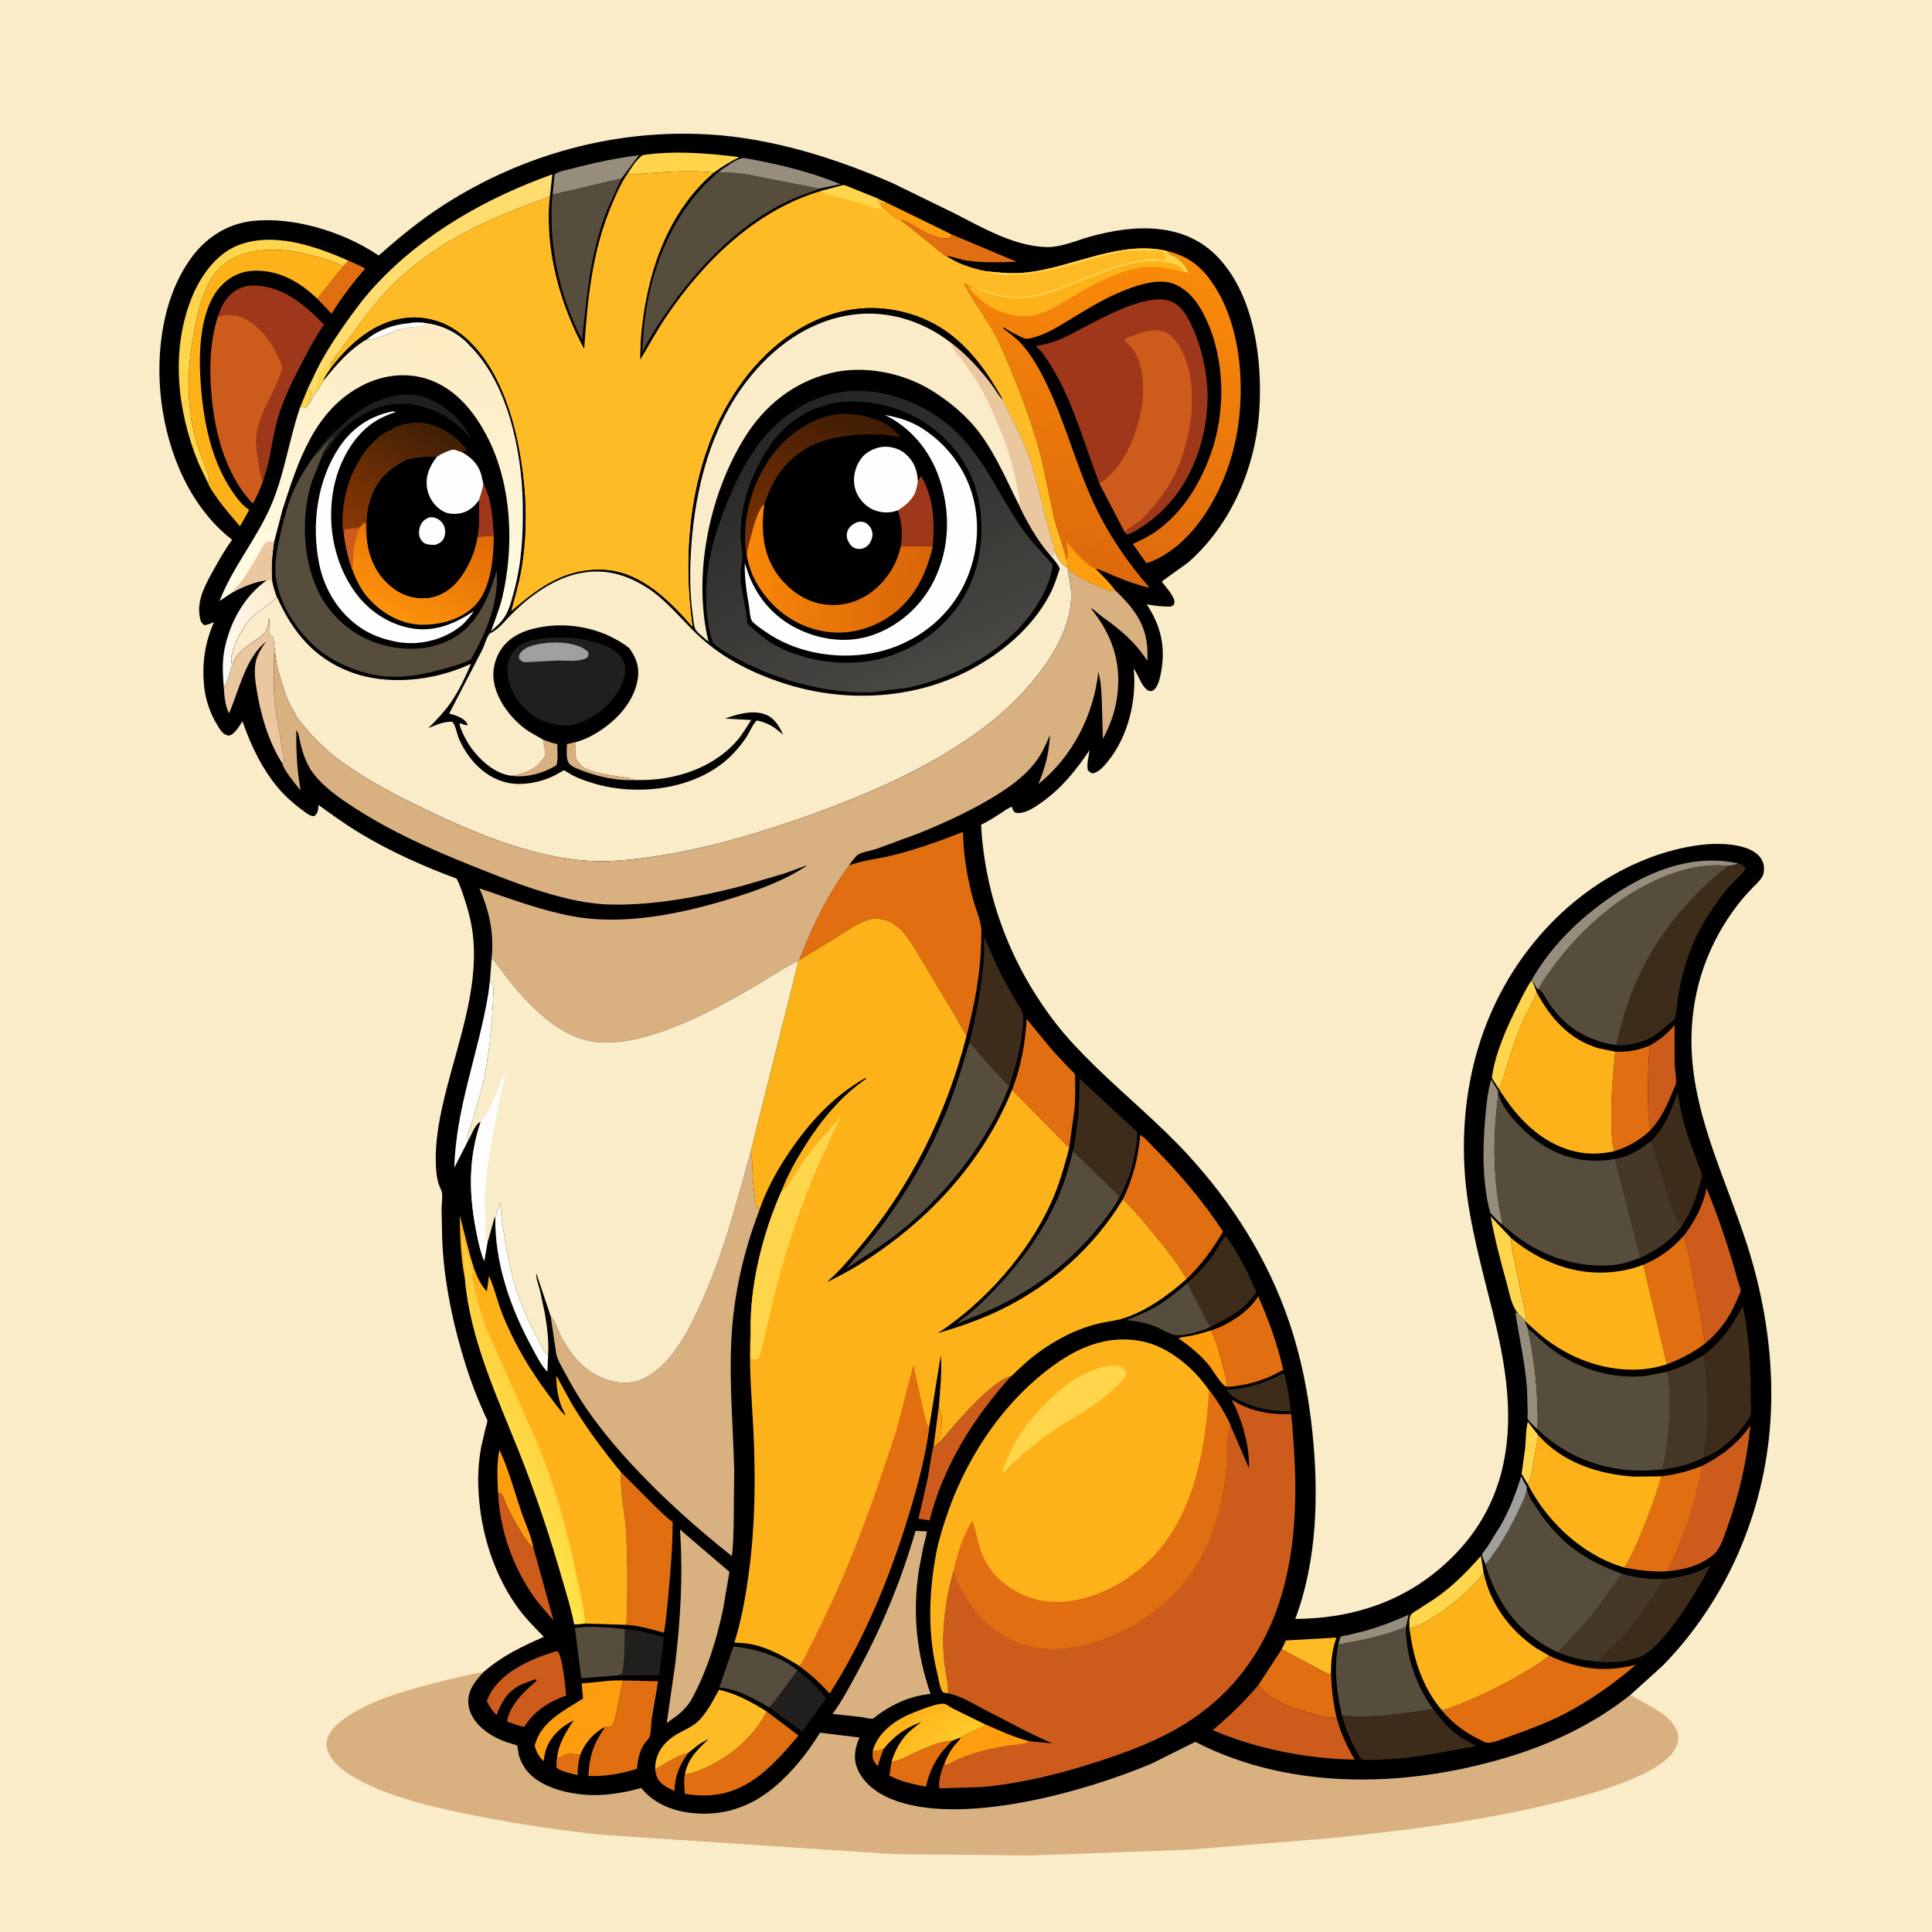 <svg version="1.1" xmlns="http://www.w3.org/2000/svg" style="display: block;" viewBox="0 0 2048 2048" width="1024" height="1024">
<defs>
	<linearGradient id="Gradient1" gradientUnits="userSpaceOnUse" x1="284.309" y1="616.146" x2="232.692" y2="718.319">
		<stop class="stop0" offset="0" stop-opacity="1" stop-color="rgb(255,235,206)"/>
		<stop class="stop1" offset="1" stop-opacity="1" stop-color="rgb(255,255,255)"/>
	</linearGradient>
	<linearGradient id="Gradient2" gradientUnits="userSpaceOnUse" x1="963.169" y1="1815.16" x2="1000.19" y2="1861.09">
		<stop class="stop0" offset="0" stop-opacity="1" stop-color="rgb(255,177,24)"/>
		<stop class="stop1" offset="1" stop-opacity="1" stop-color="rgb(255,202,42)"/>
	</linearGradient>
	<linearGradient id="Gradient3" gradientUnits="userSpaceOnUse" x1="586.337" y1="1494.46" x2="514.13" y2="1531.36">
		<stop class="stop0" offset="0" stop-opacity="1" stop-color="rgb(255,201,57)"/>
		<stop class="stop1" offset="1" stop-opacity="1" stop-color="rgb(255,229,75)"/>
	</linearGradient>
	<linearGradient id="Gradient4" gradientUnits="userSpaceOnUse" x1="1123.04" y1="599.08" x2="1199.74" y2="260.391">
		<stop class="stop0" offset="0" stop-opacity="1" stop-color="rgb(222,105,12)"/>
		<stop class="stop1" offset="1" stop-opacity="1" stop-color="rgb(251,139,9)"/>
	</linearGradient>
	<linearGradient id="Gradient5" gradientUnits="userSpaceOnUse" x1="457.65" y1="448.008" x2="380.938" y2="576.141">
		<stop class="stop0" offset="0" stop-opacity="1" stop-color="rgb(63,31,4)"/>
		<stop class="stop1" offset="1" stop-opacity="1" stop-color="rgb(143,57,4)"/>
	</linearGradient>
	<linearGradient id="Gradient6" gradientUnits="userSpaceOnUse" x1="472.639" y1="543.901" x2="415.665" y2="651.412">
		<stop class="stop0" offset="0" stop-opacity="1" stop-color="rgb(224,104,5)"/>
		<stop class="stop1" offset="1" stop-opacity="1" stop-color="rgb(252,146,11)"/>
	</linearGradient>
	<linearGradient id="Gradient7" gradientUnits="userSpaceOnUse" x1="434.486" y1="345.291" x2="386.711" y2="654.157">
		<stop class="stop0" offset="0" stop-opacity="1" stop-color="rgb(253,234,193)"/>
		<stop class="stop1" offset="1" stop-opacity="1" stop-color="rgb(255,253,232)"/>
	</linearGradient>
	<linearGradient id="Gradient8" gradientUnits="userSpaceOnUse" x1="847.026" y1="431.019" x2="972.284" y2="727.404">
		<stop class="stop0" offset="0" stop-opacity="1" stop-color="rgb(38,37,36)"/>
		<stop class="stop1" offset="1" stop-opacity="1" stop-color="rgb(72,71,67)"/>
	</linearGradient>
	<linearGradient id="Gradient9" gradientUnits="userSpaceOnUse" x1="898.9" y1="433.479" x2="829.268" y2="593.638">
		<stop class="stop0" offset="0" stop-opacity="1" stop-color="rgb(65,29,3)"/>
		<stop class="stop1" offset="1" stop-opacity="1" stop-color="rgb(124,49,3)"/>
	</linearGradient>
	<linearGradient id="Gradient10" gradientUnits="userSpaceOnUse" x1="982.392" y1="617.327" x2="791.714" y2="601.943">
		<stop class="stop0" offset="0" stop-opacity="1" stop-color="rgb(217,101,9)"/>
		<stop class="stop1" offset="1" stop-opacity="1" stop-color="rgb(248,135,7)"/>
	</linearGradient>
</defs>
<path transform="translate(0,0)" fill="rgb(250,236,201)" d="M -0 -0 L 2048 0 L 2048 2048 L -0 2048 L -0 -0 z"/>
<path transform="translate(0,0)" fill="rgb(217,176,127)" d="M 1728.35 1796.62 C 1744.95 1807.3 1773.25 1817 1778.63 1838.23 C 1780 1843.61 1777.97 1850.14 1775.23 1854.78 C 1760.09 1880.33 1698.69 1897.96 1670.68 1905.5 C 1585.67 1928.37 1497.64 1939.59 1410.22 1948.57 L 1258 1960.91 L 1194.47 1963.14 L 1092.77 1966.87 L 947.075 1965.41 L 636.299 1944.87 C 587.703 1939.37 539.8 1932.33 491.925 1922.28 C 452.992 1914.11 409.62 1903.99 375.004 1883.73 C 362.925 1876.67 349.555 1866.86 346.403 1852.34 C 345.097 1846.33 347.377 1840.5 350.752 1835.59 C 356.465 1827.3 365.445 1821.25 373.932 1816.08 C 397.587 1801.67 426.545 1793.13 453.203 1786.03 C 472.667 1780.85 492.757 1775.78 512.619 1772.44 C 504.195 1781.48 495.859 1791.33 496.39 1804.5 C 496.845 1815.8 503.239 1825.44 511.642 1832.61 C 519.25 1839.1 528.138 1843.68 537.535 1847 C 538.99 1847.51 547.734 1849.83 548.114 1850.32 C 548.793 1851.19 549.253 1857.59 549.626 1859.14 C 550.667 1863.47 552.597 1867.94 554.833 1871.78 C 570.017 1897.84 613.845 1904.83 641.01 1902.51 C 654.276 1901.38 666.901 1899.06 679.693 1895.34 C 693.283 1912.02 712.882 1919.76 733.924 1921.96 C 766.044 1925.3 794.498 1915.99 819.496 1895.55 C 839.288 1879.38 855.79 1858.38 869.3 1836.76 L 910.989 1841.87 C 906.428 1852.61 904.252 1862.91 908.603 1874.26 C 914.539 1889.74 929.584 1900.82 944.42 1906.93 C 1017.25 1936.94 1150.09 1899.37 1220.52 1869.63 L 1267.07 1846.45 C 1371.02 1900.02 1498.5 1894.77 1607.33 1859.85 C 1650.36 1846.04 1693.03 1824.94 1728.35 1796.62 z"/>
<path transform="translate(0,0)" fill="rgb(0,0,0)" d="M 512.619 1772.44 C 532.256 1755.26 552.994 1745.55 576.524 1735.09 C 565.927 1724.48 555.753 1714.07 547.119 1701.73 C 520.262 1663.35 506.819 1614.17 506.904 1567.57 C 506.925 1556.16 508.056 1544.82 510.145 1533.6 L 514.892 1513.2 C 515.3 1511.52 516.815 1507.6 516.656 1505.99 C 516.525 1504.68 514.774 1501.81 514.206 1500.53 L 506.916 1483.59 C 500.143 1467.28 494.47 1450.3 489.538 1433.35 C 478.254 1394.56 470.393 1354.09 468.75 1313.68 L 468.112 1281.52 C 468.177 1276.34 468.995 1270.42 468.678 1265.36 C 468.484 1262.28 466.138 1258.51 465.157 1255.5 C 462.763 1248.16 462.11 1239.81 461.959 1232.14 C 461.44 1205.76 466.66 1180.95 473.082 1155.52 C 485.981 1104.43 506.116 1050.14 501.856 996.704 C 500.406 978.518 495.644 961.407 489.49 944.304 L 488.807 942.417 C 487.396 938.54 486.044 934.914 483.963 931.337 C 449.179 918.492 414.287 902.862 382.466 883.784 C 366.857 874.426 352.22 863.85 337.5 853.178 L 337.487 854.198 C 337.398 857.866 337.149 861.542 334.204 864.117 C 332.842 865.308 333.324 865.214 331.57 865.045 C 328.074 864.709 324.226 861.48 321.423 859.454 C 308.089 849.819 296.867 839.041 287.314 825.591 C 273.735 806.473 264.773 786.643 257.041 764.618 C 253.81 769.294 249.05 778.183 243.219 779.603 C 241.522 780.016 238.874 778.787 237.5 777.854 C 234.632 775.907 232.21 771.611 230.378 768.651 C 222.37 755.709 217.43 740.531 216.17 725.373 C 214.214 701.848 217.418 680.891 226.85 659.423 C 223.339 660.97 220.334 662.305 216.5 662.735 C 212.719 659.894 212.206 656.885 211.543 652.368 C 208.925 634.548 218.546 618.299 226.874 603.28 C 232.814 592.569 238.851 582.081 246.08 572.171 C 201.417 537.624 177.886 480.345 171.028 425.469 C 164.551 373.639 172.478 311.886 205.46 269.772 C 220.575 250.472 242.249 237.285 266.719 234.382 C 309.967 229.252 362.893 245.415 399.162 269.412 C 400.753 270.465 400.011 270.074 401.671 270.737 C 423.717 251.136 446.126 232.81 471 216.875 C 554.339 163.484 652.007 136.803 750.751 142.484 C 817.949 146.351 885.288 167.452 946.637 194.351 L 1012.43 226.5 C 1042 241.583 1075.35 261.141 1109.5 261.914 C 1124.52 262.253 1140.68 255.045 1155 251.009 C 1202.63 237.59 1257.05 234.725 1293.16 274.934 C 1329.53 315.438 1338.18 380.987 1335.02 433.486 C 1331.36 494.135 1306.13 554.858 1260.23 595.587 C 1257.01 598.444 1232.23 615.276 1231.63 616.681 C 1235.34 621.847 1246.07 632.982 1244.88 639.388 C 1244.49 641.462 1243.11 641.771 1241.5 642.925 C 1232.48 643.26 1224.43 642.201 1215.58 640.611 C 1230.86 663.887 1236.03 686.746 1230.45 714.193 C 1229.32 719.76 1227.29 728.984 1222.17 732.004 C 1220.51 732.988 1219.33 732.468 1217.5 732.285 C 1209.73 727.709 1207.12 715.86 1201.84 708.845 C 1204.97 742.765 1195.84 781.175 1173.82 807.784 C 1169.77 812.689 1164.88 818.367 1158.5 819.872 C 1155.27 818.824 1155.06 818.702 1153.01 816 C 1151.84 809.742 1154.16 801.62 1155.03 795.207 C 1140.39 816.772 1125.4 835.62 1103.82 850.802 C 1097.81 855.033 1091.01 859.755 1083.72 861.368 C 1080.61 862.056 1078.45 862.182 1075.5 861.002 C 1073.81 858.946 1073.28 857.805 1072.83 855.179 C 1068.88 856.313 1065.11 859.33 1061.62 861.538 C 1054.59 865.986 1047.53 870.724 1039.97 874.235 C 1044.13 951.634 1072.32 1024.68 1119.87 1085.66 C 1132.46 1101.8 1146.97 1116.72 1161.61 1131.01 C 1193.49 1162.12 1227.9 1190.29 1258.21 1223.06 C 1305.61 1274.32 1343.37 1333.78 1366.1 1400 C 1379.29 1438.44 1386.96 1477.66 1391.17 1518 C 1397.98 1583.35 1396.36 1654.08 1373.03 1716.15 C 1437.99 1715.65 1495.61 1695.35 1541.59 1648.5 C 1582.29 1607.04 1599.39 1555.89 1598.69 1498.39 C 1597.94 1437.5 1579.07 1382.28 1565.76 1323.63 C 1560 1298.25 1554.99 1272.76 1552.99 1246.77 C 1545.33 1147.08 1574.5 1050.13 1645.03 977.769 C 1686.87 934.856 1743.97 902.803 1803.89 895.498 C 1820.34 893.492 1848.51 893.811 1862.24 905.001 C 1866.39 908.39 1869.61 913.793 1869.85 919.21 C 1870.01 923.012 1869.76 926.789 1867.67 930.065 C 1864.96 934.308 1860.71 937.993 1857.22 941.654 C 1851.79 947.356 1846.58 953.22 1841.78 959.473 C 1811.14 999.385 1794.44 1046.19 1793.09 1096.5 C 1790.96 1175.95 1828.54 1246.34 1852.14 1320 C 1871.41 1380.16 1880.97 1444.6 1876.63 1507.81 C 1870.01 1604.14 1830.09 1696.51 1762.58 1765.66 L 1728.35 1796.62 C 1693.03 1824.94 1650.36 1846.04 1607.33 1859.85 C 1498.5 1894.77 1371.02 1900.02 1267.07 1846.45 L 1220.52 1869.63 C 1150.09 1899.37 1017.25 1936.94 944.42 1906.93 C 929.584 1900.82 914.539 1889.74 908.603 1874.26 C 904.252 1862.91 906.428 1852.61 910.989 1841.87 L 869.3 1836.76 C 855.79 1858.38 839.288 1879.38 819.496 1895.55 C 794.498 1915.99 766.044 1925.3 733.924 1921.96 C 712.882 1919.76 693.283 1912.02 679.693 1895.34 C 666.901 1899.06 654.276 1901.38 641.01 1902.51 C 613.845 1904.83 570.017 1897.84 554.833 1871.78 C 552.597 1867.94 550.667 1863.47 549.626 1859.14 C 549.253 1857.59 548.793 1851.19 548.114 1850.32 C 547.734 1849.83 538.99 1847.51 537.535 1847 C 528.138 1843.68 519.25 1839.1 511.642 1832.61 C 503.239 1825.44 496.845 1815.8 496.39 1804.5 C 495.859 1791.33 504.195 1781.48 512.619 1772.44 z"/>
<path transform="translate(0,0)" fill="rgb(225,110,16)" d="M 925.078 1856.02 L 926.53 1855.95 C 930.63 1855.77 933.28 1855.15 937.028 1853.42 C 934.082 1859.81 932.617 1865.55 930.5 1872.15 C 927.35 1869.04 925.061 1865.67 924.911 1861.1 L 925.078 1856.02 z"/>
<path transform="translate(0,0)" fill="rgb(254,213,75)" d="M 326.341 411.85 C 328.354 413.917 330.023 414.817 329.851 418 C 329.698 420.828 327.636 422.813 327.336 425.642 L 328.745 426.063 C 327.376 428.184 326.275 430.884 324 432.006 L 318.204 431.46 L 326.341 411.85 z"/>
<path transform="translate(0,0)" fill="rgb(254,157,14)" d="M 995.17 1491.69 C 999.602 1497.52 998.4 1511.87 997.423 1519.25 C 996.868 1523.45 993.973 1525.91 994.24 1530.21 C 992.672 1531.7 991.384 1532.97 989.498 1534.07 L 995.17 1491.69 z"/>
<path transform="translate(0,0)" fill="rgb(225,110,16)" d="M 590.592 1863.75 C 593.202 1863.31 595.315 1861.81 597.607 1860.57 C 602.756 1857.77 609.387 1859.67 615.034 1860.34 L 614.645 1861.79 C 612.905 1868.41 612.537 1874.95 612.178 1881.76 C 605.107 1879.9 596.032 1878.16 589.91 1873.99 C 590.006 1871.19 589.501 1866.21 590.592 1863.75 z"/>
<path transform="translate(0,0)" fill="rgb(225,110,16)" d="M 694.469 1875.44 C 705.307 1869.37 717.531 1860.99 729.637 1858.11 C 720.001 1871.11 715.614 1882.04 714.966 1898.41 C 707.634 1895.13 699.63 1891.56 696.401 1883.62 C 695.313 1880.94 694.797 1878.29 694.469 1875.44 z"/>
<path transform="translate(0,0)" fill="rgb(254,213,75)" d="M 1619.49 1573.19 L 1612.95 1562.37 L 1616.68 1535.56 C 1617.58 1526.57 1617.27 1515.72 1619.54 1507.11 L 1630.65 1521.33 L 1624.59 1556.06 C 1623.41 1561.8 1622.67 1568.21 1619.49 1573.19 z"/>
<path transform="translate(0,0)" fill="rgb(150,141,125)" d="M 1418.61 1743.26 L 1420.14 1737.5 C 1420.19 1737.36 1421.22 1734.98 1421.5 1734.8 C 1422.69 1734.05 1427.1 1733.64 1428.64 1733.3 L 1446.01 1729.05 C 1462.38 1724.56 1477.81 1718.58 1493.28 1711.6 L 1490.43 1724.54 C 1466.63 1734.52 1443.8 1738.62 1418.61 1743.26 z"/>
<path transform="translate(0,0)" fill="rgb(254,157,14)" d="M 955.152 233.603 C 948.58 231.396 938.246 221.724 933.495 216.75 L 934.45 214.646 C 936.315 215.613 937.389 216.027 939.467 215.746 L 941.203 215.479 L 1009.1 248.637 L 1006.92 252.744 C 994.679 253.663 982.256 247.647 972.073 241.493 C 966.645 238.213 961.649 234.078 955.152 233.603 z"/>
<path transform="translate(0,0)" fill="rgb(161,159,156)" d="M 1574.34 1657.84 C 1573.86 1656.45 1570.74 1648.89 1570.99 1648.07 C 1571.63 1645.86 1575.48 1641.57 1576.86 1639.5 L 1590.81 1616.92 C 1600.26 1600.33 1606.95 1583.04 1612.52 1564.84 C 1614.14 1568.85 1616.44 1572.54 1618.57 1576.29 C 1618.24 1584.59 1613.99 1592.54 1610.48 1599.95 C 1602.43 1616.99 1593.42 1633.42 1582.28 1648.65 C 1580.49 1651.09 1577.75 1655.86 1575.24 1657.5 L 1574.34 1657.84 z"/>
<path transform="translate(0,0)" fill="rgb(254,157,14)" d="M 527.93 1581.98 C 527.243 1567.31 526.377 1551.23 529.377 1536.77 C 539.263 1557.7 545.291 1581.13 552.772 1603.02 C 556.829 1614.89 563.344 1628.52 565.432 1640.73 C 559.13 1638.28 541.416 1605.18 538.098 1598.33 C 536.849 1595.75 533.404 1585.09 531.5 1583.66 C 530.45 1582.86 529.12 1582.54 527.93 1581.98 z"/>
<path transform="translate(0,0)" fill="rgb(254,157,14)" d="M 1299.92 1469.87 C 1294.62 1468.38 1285.42 1451.81 1281.33 1446.95 C 1271.92 1435.77 1261.24 1427.02 1249.27 1418.72 C 1253.09 1416.97 1258.34 1416.84 1262.5 1415.98 C 1269.7 1414.5 1276.79 1412.43 1283.8 1410.23 C 1289.97 1422.98 1293.29 1436.5 1296.88 1450.15 C 1298.5 1456.34 1301.32 1463.55 1299.92 1469.87 z"/>
<path transform="translate(0,0)" fill="rgb(225,110,16)" d="M 369.353 276.299 C 375.072 278.933 381.758 281.319 387.01 284.722 C 374.114 299.803 361.769 315.56 351.535 332.6 L 336.068 316.407 C 337.187 315.323 338.174 314.277 339.135 313.046 L 363.69 282.499 L 369.353 276.299 z"/>
<path transform="translate(0,0)" fill="rgb(150,141,125)" d="M 1629.61 1515.06 C 1627.13 1512.4 1620.82 1507.09 1619.37 1504.06 C 1618.93 1503.14 1619.44 1498.36 1619.43 1496.97 L 1618.67 1471.88 C 1616.63 1444.46 1610.39 1418.29 1606.37 1391.24 L 1609.54 1392.54 L 1616.26 1399.17 L 1616.18 1400.01 L 1619.37 1408 C 1624.94 1434.54 1628.7 1459.99 1629.59 1487.14 C 1629.88 1496.23 1630.49 1506.01 1629.61 1515.06 z"/>
<path transform="translate(0,0)" fill="rgb(254,187,37)" d="M 1358.65 1748.3 L 1363.09 1738.95 L 1416.72 1735.88 C 1412.29 1748.43 1410.85 1759.87 1410.97 1773.13 C 1409.66 1774.49 1410.45 1773.87 1408.5 1774.89 L 1358.65 1748.3 z"/>
<path transform="translate(0,0)" fill="rgb(254,213,75)" d="M 1609.54 1392.54 C 1602.28 1385.04 1599.88 1369.94 1597.13 1360.04 C 1590.67 1336.76 1584.38 1313.19 1580.18 1289.39 L 1602.05 1312.64 C 1601.87 1319.07 1602.34 1323.75 1603.99 1330 L 1617.89 1396.5 L 1616.26 1399.17 L 1609.54 1392.54 z"/>
<path transform="translate(0,0)" fill="rgb(254,213,75)" d="M 1622.39 1040.88 L 1624.91 1041.16 L 1628.83 1051.66 C 1624.73 1063.41 1617.92 1074.07 1613.1 1085.55 C 1605.98 1102.47 1600.69 1119.94 1595.1 1137.39 C 1593.44 1142.57 1592.08 1149.82 1588.58 1153.89 L 1581.4 1142.74 C 1584.65 1117.16 1596.97 1089.72 1608.45 1066.79 C 1612.81 1058.08 1617.02 1049.02 1622.39 1040.88 z"/>
<path transform="translate(0,0)" fill="rgb(225,110,16)" d="M 955.152 233.603 C 961.649 234.078 966.645 238.213 972.073 241.493 C 982.256 247.647 994.679 253.663 1006.92 252.744 L 1009.1 248.637 L 1077.64 277.467 C 1060.13 277.995 1042.66 278.806 1025.26 276.306 C 1017.78 275.231 1010.2 271.847 1002.98 271.256 C 1000.15 270.538 994.492 265.06 991.873 263.007 L 955.152 233.603 z"/>
<path transform="translate(0,0)" fill="rgb(254,213,75)" d="M 1494.1 1726.23 C 1493.95 1722.44 1493.38 1715.91 1495.15 1712.5 C 1496.6 1709.71 1500.67 1707.75 1503.21 1706.16 L 1521.41 1694.33 C 1540.09 1681.44 1554.87 1666.2 1569.85 1649.38 L 1572.57 1666.24 C 1572.16 1669.04 1571 1670.18 1569.21 1672.17 C 1560.18 1682.19 1550.65 1691.54 1539.96 1699.78 C 1527.26 1709.57 1509.88 1722.63 1494.1 1726.23 z"/>
<path transform="translate(0,0)" fill="rgb(225,110,16)" d="M 945.144 1867.11 C 951.817 1867.63 960.43 1862.11 966.505 1859.34 C 979.23 1853.56 995.718 1845.49 1009.76 1845.11 C 994.746 1858.99 985.918 1874.12 981.555 1894.03 C 968.189 1891.3 954.854 1888.76 942.775 1882.09 L 945.144 1867.11 z"/>
<path transform="translate(0,0)" fill="rgb(62,44,27)" d="M 1358.95 1456.5 L 1361.28 1456.85 C 1365.14 1469.27 1366.73 1483.15 1368.36 1496.01 C 1350.95 1496.15 1337 1494.21 1320.74 1487.54 C 1311.85 1484.06 1305.92 1481.16 1300.15 1473.36 C 1322.49 1471.69 1339.06 1466.91 1358.95 1456.5 z"/>
<path transform="translate(0,0)" fill="rgb(150,141,125)" d="M 1591.81 1297.57 C 1587.31 1294.02 1583.56 1289.69 1579.7 1285.48 C 1571.21 1254.51 1571.56 1217.17 1574.34 1185.39 C 1575.54 1171.73 1576.91 1157.58 1580.69 1144.37 L 1588.11 1156.74 C 1587.71 1167.69 1585.92 1178.48 1585.19 1189.4 C 1582.89 1224.24 1584.34 1256.97 1591.44 1291.21 C 1591.88 1293.32 1593 1295.74 1591.81 1297.57 z"/>
<path transform="translate(0,0)" fill="url(#Gradient1)" d="M 288.498 615.275 C 289.647 621.35 291.326 626.825 293.487 632.615 L 292.245 633.959 C 285.121 641.601 276.387 645.911 268.727 652.763 C 258.818 661.626 250.685 677.44 246.988 690 C 246.166 692.791 244.919 696.233 245.088 699.175 C 245.198 701.082 245.6 702.877 246.032 704.729 C 244.05 710.736 241.325 723.4 237.185 727.944 C 236.118 715.345 235.413 701.887 237.769 689.4 C 243.23 660.452 258.686 631.958 282.927 615.016 L 288.498 615.275 z"/>
<path transform="translate(0,0)" fill="rgb(150,141,125)" d="M 762.216 181.845 C 768.655 177.413 779.394 169.234 786.899 167.557 C 788.716 167.151 793.688 168.32 795.724 168.696 C 827.226 174.507 861.213 182.78 890.723 195.269 L 868.179 199.944 L 791.796 184.949 C 786.179 184.068 780.641 183.356 774.952 183.169 C 770.884 183.035 765.946 183.603 762.216 181.845 z"/>
<path transform="translate(0,0)" fill="rgb(254,254,254)" d="M 525.005 1290.59 L 525.611 1289.26 C 527.641 1284.53 528.084 1279.29 530.06 1274.49 L 531.91 1292.93 C 536.102 1322.26 541.642 1354.06 552.345 1381.7 C 558.915 1398.67 568.052 1415.18 576.188 1431.45 C 577.489 1434.05 578.897 1435.42 581.021 1437.31 L 580.253 1454 L 579.568 1453.38 C 573.285 1446.95 568.301 1436.41 563.988 1428.54 C 540.944 1386.46 524.436 1338.96 525.005 1290.59 z"/>
<path transform="translate(0,0)" fill="rgb(150,141,125)" d="M 585.775 206.288 L 587.872 184.844 C 592.765 181.347 601.467 179.999 607.357 178.435 C 630.614 172.257 653.417 167.658 677.288 164.495 L 658.74 189.274 L 585.775 206.288 z"/>
<path transform="translate(0,0)" fill="rgb(32,31,30)" d="M 662.427 1726.84 C 676.745 1727.95 689.932 1731.8 703.683 1735.66 L 698.961 1775.68 L 653.908 1776.04 L 659.643 1774.5 C 662.499 1759.41 661.997 1742.25 662.427 1726.84 z"/>
<path transform="translate(0,0)" fill="rgb(254,213,75)" d="M 665.238 184.075 C 669.735 177.077 674.426 169.494 681.156 164.424 C 714.618 159.387 750.411 162.345 783.798 166.563 C 774.143 171.331 765.18 176.631 756.58 183.123 C 741.725 180.926 725.635 181.522 710.642 181.982 L 680.051 184.139 C 675.404 184.505 669.537 186.106 665.238 184.075 z"/>
<path transform="translate(0,0)" fill="rgb(32,31,30)" d="M 845.392 1770.67 C 856.567 1778.65 867.402 1789.47 875.68 1800.46 L 850.361 1835.61 L 816.391 1810.73 C 815.938 1810.42 815.193 1810.23 815.11 1809.69 C 818.96 1807.1 822.084 1802.13 824.901 1798.41 L 845.392 1770.67 z"/>
<path transform="translate(0,0)" fill="rgb(204,91,28)" d="M 527.93 1581.98 C 529.12 1582.54 530.45 1582.86 531.5 1583.66 C 533.404 1585.09 536.849 1595.75 538.098 1598.33 C 541.416 1605.18 559.13 1638.28 565.432 1640.73 L 586.745 1717.49 C 579.444 1709.34 571.885 1701.13 565.62 1692.15 C 543.04 1659.77 529.787 1621.35 527.93 1581.98 z"/>
<path transform="translate(0,0)" fill="rgb(254,254,254)" d="M 519.34 1040 C 523.023 1043.18 522.647 1044.12 522.998 1048.86 C 523.16 1051.04 523.162 1050.13 523.065 1051.87 C 521.666 1085.94 518.645 1121.31 510.454 1154.49 L 501.887 1184.85 L 496.426 1200.94 C 496.236 1201.57 495.189 1204.36 495.28 1205 C 495.45 1206.2 496.136 1207.28 496.564 1208.42 L 481.569 1237.86 C 483.243 1174.5 507.385 1115.68 517.564 1053.61 L 519.34 1040 z"/>
<path transform="translate(0,0)" fill="rgb(204,91,28)" d="M 1748.88 1108.32 C 1759.33 1102.14 1767.46 1095.97 1775.13 1086.49 L 1775.13 1126.91 C 1775.42 1133.85 1777.11 1141.65 1776.58 1148.5 C 1776.37 1151.11 1774.65 1153.28 1773.69 1155.66 C 1767.49 1171.03 1761.27 1185.29 1749.87 1197.7 C 1746.89 1187.69 1747.2 1176.1 1747.03 1165.7 C 1746.72 1146.3 1747.08 1127.64 1748.88 1108.32 z"/>
<path transform="translate(0,0)" fill="rgb(87,77,60)" d="M 1258.76 1360 L 1282.87 1406.84 C 1274.41 1410.99 1253.69 1417.14 1244.5 1415 C 1238.37 1413.57 1231.37 1409.03 1225.51 1406.5 C 1215.2 1402.05 1205.1 1400.7 1194.11 1399.37 C 1204.63 1395.17 1215.12 1390.98 1224.96 1385.3 C 1236.94 1378.38 1248.34 1369.07 1258.76 1360 z"/>
<path transform="translate(0,0)" fill="rgb(150,141,125)" d="M 1622.39 1040.88 C 1644.83 1000.69 1679.37 968.365 1718.09 943.911 C 1755.24 920.444 1798.8 905.334 1842.84 915.394 C 1839.15 916.827 1835.81 917.366 1831.9 917.849 C 1786.58 913.079 1737.6 937.867 1703.25 965.5 C 1680.8 983.564 1659.8 1005.85 1643.2 1029.38 C 1638.93 1035.43 1633.9 1041.84 1631.07 1048.74 C 1627.93 1047.44 1627.25 1044.38 1626 1041.54 L 1624.91 1041.16 L 1622.39 1040.88 z"/>
<path transform="translate(0,0)" fill="rgb(87,77,60)" d="M 653.908 1776.04 L 616.187 1779.03 L 609.429 1725.9 C 625.823 1722.79 645.845 1725.46 662.427 1726.84 C 661.997 1742.25 662.499 1759.41 659.643 1774.5 L 653.908 1776.04 z"/>
<path transform="translate(0,0)" fill="rgb(204,91,28)" d="M 1072.11 1458.49 C 1032.16 1502.62 1000.23 1553.56 985.311 1611.73 L 973.659 1609.85 L 983.366 1567.47 C 984.278 1562.85 988.237 1535.5 989.498 1534.07 C 991.384 1532.97 992.672 1531.7 994.24 1530.21 C 999.858 1525.01 1004.52 1518.69 1009.6 1512.97 C 1021.96 1499.06 1034.39 1484.96 1048.61 1472.92 C 1055.41 1467.16 1063.5 1460.95 1072.11 1458.49 z"/>
<path transform="translate(0,0)" fill="rgb(235,199,159)" d="M 246.032 704.729 L 248.126 700.5 C 255.373 685.506 268.37 682.371 279.529 671.782 C 283.447 668.063 284.381 663.412 284.386 658.21 C 284.388 656.562 284.127 657.383 285 655.993 C 285.618 657.605 285.654 657.112 285.541 658.565 C 285.164 663.442 285.135 668 285.332 672.896 L 288.791 675.358 L 289.812 676 L 291.742 692.347 L 290.295 693 L 290.248 730.281 L 291.345 747.84 L 299.448 795.02 C 299.833 797.52 301.548 804.341 300.995 806.491 C 300.719 807.563 299.953 808.445 299.433 809.422 C 284.868 786.855 276.781 759.138 272.356 732.816 C 270.581 722.259 268.666 709.078 271.827 698.753 C 273.944 691.841 277.872 685.982 282.023 680.163 C 260.169 697.405 253.553 731.552 242.791 756.138 C 238.692 748.999 237.611 736.132 237.185 727.944 C 241.325 723.4 244.05 710.736 246.032 704.729 z"/>
<path transform="translate(0,0)" fill="rgb(87,77,60)" d="M 815.11 1809.69 C 798.719 1800.31 781.55 1790.4 762.453 1788.8 L 777.55 1745.26 C 800.972 1747.58 826.829 1755.53 845.392 1770.67 L 824.901 1798.41 C 822.084 1802.13 818.96 1807.1 815.11 1809.69 z"/>
<path transform="translate(0,0)" fill="url(#Gradient2)" d="M 925.078 1856.02 L 926.922 1850.8 C 934.517 1832.99 951.891 1821.66 969.365 1815 C 977.838 1811.76 991.661 1805.83 1000.65 1806.02 C 1002.39 1806.05 1008.61 1810.31 1010.55 1811.33 L 1045.12 1828.28 C 1037.08 1834.11 1026.88 1836.09 1018.66 1841.71 L 1009.76 1845.11 C 995.718 1845.49 979.23 1853.56 966.505 1859.34 C 960.43 1862.11 951.817 1867.63 945.144 1867.11 C 948.479 1856.42 954.073 1845.78 961.904 1837.64 C 966.25 1833.12 971.771 1829.3 976.607 1825.27 C 959.615 1831.98 948.706 1839.38 937.028 1853.42 C 933.28 1855.15 930.63 1855.77 926.53 1855.95 L 925.078 1856.02 z"/>
<path transform="translate(0,0)" fill="rgb(204,91,28)" d="M 588.966 1750.5 L 590.879 1750.31 C 596.385 1754.99 599.241 1788.65 600.16 1797.39 C 582.732 1803.3 566.436 1813.65 556.509 1829.44 L 555.851 1830.51 C 549.892 1829.71 543.415 1826.87 537.652 1824.99 L 537.559 1824.01 C 540.443 1807.77 555.419 1792.95 567.5 1783.02 L 569.031 1780.98 L 567.5 1780 L 553.935 1785.11 C 538.747 1791.9 531.893 1803.2 526.291 1818.13 C 521.866 1813.42 518.786 1808.92 515.944 1803.16 L 519.5 1795.51 C 532.472 1771.63 564.268 1757.99 588.966 1750.5 z"/>
<path transform="translate(0,0)" fill="rgb(254,213,75)" d="M 220.576 512.289 L 210.09 490.272 C 187.483 434.359 180.392 368.977 204.644 312.257 C 213.7 291.079 230.251 268.526 252.485 259.942 C 290.154 245.4 334.49 260.909 369.353 276.299 L 363.69 282.499 C 356.881 278.252 348.252 275.814 340.582 273.475 C 316.293 266.067 289.084 261.434 263.994 267.498 C 247.613 271.456 232.797 280.876 223.973 295.468 C 214.493 311.145 209.809 330.294 206.372 348.121 C 198.97 386.518 196.686 424.387 206.666 462.675 C 209.01 471.666 212.169 480.455 215.552 489.101 C 218.27 496.051 221.329 502.396 222.047 509.956 L 220.576 512.289 z"/>
<path transform="translate(0,0)" fill="rgb(225,110,16)" d="M 1358.65 1748.3 L 1408.5 1774.89 C 1410.45 1773.87 1409.66 1774.49 1410.97 1773.13 C 1411.35 1789.1 1413.02 1804.52 1416.65 1820.09 C 1409.1 1822.03 1395.14 1817.75 1387.64 1815.6 C 1370.67 1810.73 1343.36 1802.38 1334.17 1785.78 L 1358.65 1748.3 z"/>
<path transform="translate(0,0)" fill="rgb(62,44,27)" d="M 1750.33 1209.32 C 1765.92 1193.58 1770.82 1178.35 1778.56 1158.26 C 1780.61 1174.59 1784.76 1190.85 1789.95 1206.45 L 1800.52 1235.31 C 1801.56 1238.09 1804.23 1243.28 1804.37 1246.07 C 1804.46 1247.94 1802.85 1251.99 1802.31 1254.02 C 1797.91 1270.83 1792.06 1286.19 1782.16 1300.62 C 1776.64 1291.96 1773.08 1281.37 1769.76 1271.71 L 1750.33 1209.32 z"/>
<path transform="translate(0,0)" fill="rgb(62,44,27)" d="M 1258.76 1360 C 1268.55 1350.92 1278.17 1341.48 1285.85 1330.5 C 1290.4 1324 1294.13 1316.15 1299.2 1310.14 C 1312.39 1327.21 1323.13 1349.96 1331.85 1369.61 C 1325.88 1378.3 1318.6 1385.76 1309.92 1391.76 C 1301.21 1397.77 1292.07 1401.72 1282.87 1406.84 L 1258.76 1360 z"/>
<path transform="translate(0,0)" fill="rgb(254,157,14)" d="M 590.592 1863.75 C 591.51 1849.38 600.357 1835.09 608.264 1823.53 C 603.76 1826.05 599.233 1828.54 595.227 1831.82 C 584.254 1840.81 577.772 1851.74 576.466 1866.05 L 576.385 1867.01 C 571.181 1861.84 568.74 1857.71 566.817 1850.58 C 572.916 1825.14 598.003 1813.34 618.051 1800.48 L 616.617 1784.45 C 631.124 1783.66 645.841 1780.81 660.341 1781.37 L 653.844 1813.58 C 652.625 1818.75 651.489 1825.24 648.794 1829.83 C 645.614 1831.84 642.966 1829.61 640.111 1831.11 C 628.439 1838.16 619.958 1847.49 615.034 1860.34 C 609.387 1859.67 602.756 1857.77 597.607 1860.57 C 595.315 1861.81 593.202 1863.31 590.592 1863.75 z"/>
<path transform="translate(0,0)" fill="rgb(225,110,16)" d="M 1712.25 1114.87 C 1725.95 1115.26 1736.25 1113.5 1748.88 1108.32 C 1747.08 1127.64 1746.72 1146.3 1747.03 1165.7 C 1747.2 1176.1 1746.89 1187.69 1749.87 1197.7 C 1738.45 1208.74 1726.32 1215.5 1711.24 1220.31 C 1708.26 1210.34 1708.19 1197.92 1708.04 1187.51 C 1707.69 1163 1709.7 1139.21 1712.25 1114.87 z"/>
<path transform="translate(0,0)" fill="rgb(62,44,27)" d="M 1764.38 1673.84 C 1781.89 1671.84 1797.21 1668.63 1812.7 1659.78 C 1800.7 1684.37 1762.91 1747.55 1737 1757 L 1729.5 1759.06 L 1727.75 1759.52 C 1716.98 1762.27 1704.41 1762.48 1693.38 1761.45 C 1704.91 1749.73 1716.98 1738.82 1727.66 1726.22 C 1741.35 1710.08 1752.86 1691.55 1764.38 1673.84 z"/>
<path transform="translate(0,0)" fill="rgb(225,110,16)" d="M 1283.8 1410.23 L 1285.07 1409.84 C 1301.87 1404.48 1324.91 1389.68 1333.68 1374.01 C 1344.82 1399.07 1354.22 1425.22 1360.3 1452 C 1346.14 1460.36 1331.09 1465.87 1314.83 1468.48 C 1310.14 1469.23 1304.65 1470.32 1299.92 1469.87 C 1301.32 1463.55 1298.5 1456.34 1296.88 1450.15 C 1293.29 1436.5 1289.97 1422.98 1283.8 1410.23 z"/>
<path transform="translate(0,0)" fill="rgb(70,56,38)" d="M 1719.4 1668.28 C 1734.12 1672.52 1749.07 1674.38 1764.38 1673.84 C 1752.86 1691.55 1741.35 1710.08 1727.66 1726.22 C 1716.98 1738.82 1704.91 1749.73 1693.38 1761.45 C 1678.63 1760.05 1664.77 1757.25 1651.11 1751.38 C 1665.56 1737.14 1679.36 1722.35 1691.92 1706.38 L 1719.4 1668.28 z"/>
<path transform="translate(0,0)" fill="rgb(225,110,16)" d="M 660.341 1781.37 L 697.628 1782.17 L 690.96 1821.5 C 690.153 1827.11 690.291 1836.32 688.472 1841.42 C 687.863 1843.12 684.652 1846.09 683.5 1847.78 C 677.767 1856.2 676.203 1865.15 675.205 1875.02 C 658.181 1880.31 641.612 1883.31 623.719 1882.62 C 624.56 1862.7 628.895 1848.72 640.371 1832.42 L 640.111 1831.11 C 642.966 1829.61 645.614 1831.84 648.794 1829.83 C 651.489 1825.24 652.625 1818.75 653.844 1813.58 L 660.341 1781.37 z"/>
<path transform="translate(0,0)" fill="rgb(225,110,16)" d="M 812.543 1814.04 L 846.49 1839.73 C 821.739 1868.72 795.674 1899.26 755 1902.86 C 745.414 1903.71 735.441 1903.26 725.988 1901.46 C 725.229 1893.84 724.711 1886.76 726.256 1879.19 L 727.535 1880.84 C 742.828 1878.03 761.315 1867.61 773.933 1858.78 C 788.163 1848.81 805.645 1830.12 812.543 1814.04 z"/>
<path transform="translate(0,0)" fill="rgb(62,44,27)" d="M 1027.54 1105.06 C 1034.71 1076.76 1039.85 1049.75 1042.6 1020.66 C 1043.45 1011.68 1042.71 1002.58 1043.72 993.643 C 1049.56 1007.53 1055.3 1021.41 1062.21 1034.82 L 1075.83 1059.36 C 1078.49 1063.82 1082.86 1069.48 1084.12 1074.5 C 1085.3 1079.25 1084.48 1085.01 1084.06 1089.84 C 1082.2 1111.33 1076.32 1131.32 1069.73 1151.75 C 1068.44 1148.99 1065.44 1146.72 1063.3 1144.56 L 1050.18 1130.8 C 1042.42 1122.34 1035.63 1113.22 1027.54 1105.06 z"/>
<path transform="translate(0,0)" fill="rgb(70,56,38)" d="M 1711.86 1228.51 C 1727.1 1225.99 1738.43 1218.78 1750.33 1209.32 L 1769.76 1271.71 C 1773.08 1281.37 1776.64 1291.96 1782.16 1300.62 C 1770.73 1315.3 1755.84 1325.68 1739.04 1333.32 L 1711.86 1228.51 z"/>
<path transform="translate(0,0)" fill="rgb(62,44,27)" d="M 1137.4 1220.1 C 1142.86 1194.02 1144.43 1169.68 1144.26 1143.13 L 1205.61 1200.1 C 1205 1222.34 1198.27 1248.96 1187.05 1268.42 L 1137.4 1220.1 z"/>
<path transform="translate(0,0)" fill="rgb(254,187,37)" d="M 694.469 1875.44 C 694.268 1858.22 704.28 1845.75 718.812 1837.59 C 725.895 1833.61 733.945 1830.34 739.932 1824.71 C 749.446 1815.77 755.809 1802.47 762.223 1791.22 L 768 1792.76 C 783.46 1796.87 798.966 1805.71 812.543 1814.04 C 805.645 1830.12 788.163 1848.81 773.933 1858.78 C 761.315 1867.61 742.828 1878.03 727.535 1880.84 L 726.256 1879.19 C 730.302 1863.06 739.4 1854.63 751.031 1843.62 C 746.646 1845.44 742.672 1847.94 738.815 1850.69 L 729.637 1858.11 C 717.531 1860.99 705.307 1869.37 694.469 1875.44 z"/>
<path transform="translate(0,0)" fill="rgb(225,110,16)" d="M 1072.87 1155.25 C 1082.43 1130.26 1086.71 1106.78 1088.31 1080.17 L 1115.28 1112.97 L 1133.34 1132.34 C 1134.83 1133.93 1138.59 1136.93 1139.33 1138.71 C 1139.87 1140 1139.57 1143.94 1139.63 1145.43 C 1140.01 1155.11 1139.78 1164.73 1139.22 1174.41 L 1133.4 1216.82 L 1072.87 1155.25 z"/>
<path transform="translate(0,0)" fill="rgb(62,44,27)" d="M 1519.15 1811.63 C 1526.67 1821.07 1534.16 1831.12 1543.92 1838.4 C 1550.4 1843.23 1558.08 1846.74 1565.03 1850.88 C 1531.36 1856.79 1498.6 1864.24 1464.24 1865.19 C 1457.46 1865.38 1450.12 1866.09 1443.4 1865.13 C 1433.67 1850.81 1427.23 1834.79 1422.41 1818.22 C 1454.45 1822.53 1487.49 1815.85 1519.15 1811.63 z"/>
<path transform="translate(0,0)" fill="rgb(204,91,28)" d="M 1784.68 1310.18 C 1796.28 1295.18 1805.31 1278.33 1809 1259.57 C 1821.96 1290.99 1833.18 1324.48 1842.08 1357.24 C 1842.85 1360.07 1845.17 1365.5 1845.16 1368.22 C 1845.16 1370.34 1842.07 1375.95 1841.17 1378.1 C 1833.36 1396.71 1823.05 1411.33 1807.4 1424.19 C 1806.46 1414.74 1804.32 1405.23 1802.79 1395.83 L 1791.74 1337.2 C 1789.72 1328.47 1788.1 1318.44 1784.68 1310.18 z"/>
<path transform="translate(0,0)" fill="rgb(255,220,109)" d="M 331.618 400.915 L 333.851 396.076 C 342.288 378.316 353.147 361.453 364.381 345.343 C 375.028 330.075 386.016 315.246 398.745 301.615 C 449.892 246.845 515.603 209.854 585.54 184.761 L 582.985 207.828 L 582.152 208.285 C 576.569 211.25 570.466 212.827 564.554 214.988 L 537.799 225.481 C 488.457 245.872 442.702 271.956 406.547 311.995 C 395.955 323.725 386.315 336.485 377.033 349.264 L 358.035 374.75 C 355.543 377.94 352.796 382.473 349.714 385.03 L 351.145 389.635 C 348.068 394.128 344.372 398.639 342.706 403.863 C 340.401 408.994 336.808 413.503 333.571 418.082 L 328.745 426.063 L 327.336 425.642 C 327.636 422.813 329.698 420.828 329.851 418 C 330.023 414.817 328.354 413.917 326.341 411.85 L 331.618 400.915 z"/>
<path transform="translate(0,0)" fill="rgb(254,213,75)" d="M 334.886 409.362 C 336.002 406.109 337.297 402.817 337.676 399.384 C 338.047 396.012 338.814 395.612 341.26 393.607 L 342.005 393.005 C 342.99 390.07 347.368 387.208 349.714 385.03 L 351.145 389.635 C 348.068 394.128 344.372 398.639 342.706 403.863 C 340.401 408.994 336.808 413.503 333.571 418.082 L 333.51 415 C 334.935 412.855 334.718 411.898 334.886 409.362 z"/>
<path transform="translate(0,0)" fill="rgb(225,110,16)" d="M 1784.68 1310.18 C 1788.1 1318.44 1789.72 1328.47 1791.74 1337.2 L 1802.79 1395.83 C 1804.32 1405.23 1806.46 1414.74 1807.4 1424.19 C 1794.39 1434.29 1782.1 1440.15 1766.94 1446.31 L 1741.99 1340.65 C 1759.18 1333.53 1772.17 1323.97 1784.68 1310.18 z"/>
<path transform="translate(0,0)" fill="rgb(204,91,28)" d="M 1334.17 1785.78 C 1343.36 1802.38 1370.67 1810.73 1387.64 1815.6 C 1395.14 1817.75 1409.1 1822.03 1416.65 1820.09 C 1420.88 1836.23 1427.57 1850.98 1436.09 1865.3 C 1385.4 1864.31 1332.12 1854.08 1285.48 1834.03 C 1303.39 1818.88 1319.18 1803.92 1334.17 1785.78 z"/>
<path transform="translate(0,0)" fill="rgb(87,77,60)" d="M 658.74 189.274 C 653.041 202.277 646.527 214.545 641.526 227.927 C 625.389 271.11 622.083 314.67 616.962 359.93 C 597.313 322.582 585.287 276.936 584.738 234.688 C 584.616 225.332 584.35 215.542 585.775 206.288 L 658.74 189.274 z"/>
<path transform="translate(0,0)" fill="rgb(225,110,16)" d="M 658.466 1560.83 L 694.24 1596.55 C 700.285 1602.18 706.343 1608.57 713.061 1613.35 C 712.948 1638.83 711.049 1663.86 708.605 1689.21 C 707.281 1702.94 706.357 1717.27 703.756 1730.8 C 690.734 1727.05 677.647 1723.38 664.07 1722.39 C 665.411 1688.61 665.579 1654.17 663.395 1620.43 C 662.136 1600.98 657.04 1580.08 658.466 1560.83 z"/>
<path transform="translate(0,0)" fill="rgb(159,55,26)" d="M 230.857 335.624 C 232.503 331.095 234.148 326.547 236.53 322.34 C 241.675 313.251 249.509 306.329 259.7 303.63 C 265.826 302.008 274.328 302.576 280.5 303.756 L 282.104 304.053 C 306.391 308.833 326.863 326.783 343.463 344.066 C 333.328 359.033 325.04 374.659 316.823 390.718 C 307.079 409.761 297.885 429.001 292.751 449.865 C 287.898 469.589 285.992 490.249 278.886 509.386 L 278.405 508.579 C 275.526 503.344 275.362 497.396 274.462 491.607 C 272.514 479.069 270 466.279 273.416 453.716 L 273.9 452 C 278.834 433.101 290.258 417.026 296.725 398.788 C 297.48 396.657 299.247 392.45 299.213 390.26 C 299.141 385.658 295.465 379.004 293.5 374.823 C 285.998 358.858 273.154 343.3 256.52 336.313 L 255.049 335.713 C 247.608 332.565 238.491 333.513 230.857 335.624 z"/>
<path transform="translate(0,0)" fill="rgb(217,176,127)" d="M 720.79 1621.32 L 773.237 1666.22 L 766.609 1705.28 C 759.583 1738.81 749.266 1771.68 732.865 1801.86 C 725.667 1813.42 717.694 1818.95 706.747 1826.46 L 715.616 1765 C 721.366 1717.43 724.155 1669.12 720.79 1621.32 z"/>
<path transform="translate(0,0)" fill="rgb(87,77,60)" d="M 1418.61 1743.26 C 1443.8 1738.62 1466.63 1734.52 1490.43 1724.54 C 1489.64 1754.12 1501.53 1787.97 1519.15 1811.63 C 1487.49 1815.85 1454.45 1822.53 1422.41 1818.22 C 1416.83 1794.02 1413.71 1767.88 1418.61 1743.26 z"/>
<path transform="translate(0,0)" fill="rgb(254,178,26)" d="M 220.576 512.289 L 222.047 509.956 C 221.329 502.396 218.27 496.051 215.552 489.101 C 212.169 480.455 209.01 471.666 206.666 462.675 C 196.686 424.387 198.97 386.518 206.372 348.121 C 209.809 330.294 214.493 311.145 223.973 295.468 C 232.797 280.876 247.613 271.456 263.994 267.498 C 289.084 261.434 316.293 266.067 340.582 273.475 C 348.252 275.814 356.881 278.252 363.69 282.499 L 339.135 313.046 C 338.174 314.277 337.187 315.323 336.068 316.407 C 317.783 298.851 295.856 286.321 269.75 286.987 C 255.393 287.352 243.497 293.202 233.756 303.687 C 213.478 325.513 210.815 367.596 212.141 395.723 C 214.071 436.668 221.242 481.828 243.62 516.915 C 248.075 523.901 253.316 531.46 259.554 536.977 L 264.137 540.649 L 254.409 557.918 C 245.6 547.526 236.348 537.163 228.668 525.908 C 225.905 521.86 222.216 516.879 220.576 512.289 z"/>
<path transform="translate(0,0)" fill="rgb(225,110,16)" d="M 1190.44 1271.16 C 1201.16 1248.49 1206.47 1227.9 1208.74 1203.05 C 1213.78 1205.97 1218.47 1211.83 1222.62 1215.96 C 1249.84 1243.03 1275.3 1273.39 1296.46 1305.43 C 1285.31 1324.71 1273.73 1340.32 1257.75 1355.83 C 1250.35 1342.1 1240.62 1329.97 1230.96 1317.78 C 1218.22 1301.7 1204.86 1285.75 1190.44 1271.16 z"/>
<path transform="translate(0,0)" fill="rgb(62,44,27)" d="M 1842.84 915.394 C 1847.05 916.39 1847.31 916.948 1850.11 920 C 1849.54 924.384 1845.01 927.422 1841.89 930.549 C 1836.9 935.566 1832.21 940.632 1827.79 946.165 C 1817.64 958.87 1808.9 972.259 1801.26 986.604 C 1790.06 1007.63 1783.31 1031.06 1779.18 1054.44 C 1777.74 1062.64 1777.73 1072.75 1775.19 1080.52 L 1774.19 1081.29 C 1766.96 1086.89 1761.13 1092.86 1753.36 1097.95 C 1742.53 1105.04 1724.63 1109.24 1711.8 1107.88 L 1711.16 1107.64 C 1711.92 1107.26 1712.88 1107.16 1713.43 1106.52 C 1714.19 1105.63 1714.91 1100.35 1715.32 1098.77 L 1723.1 1071.21 L 1730.88 1049.45 C 1749.68 1003.01 1777.3 966.822 1813.71 932.925 C 1819.51 927.528 1825.94 923.043 1831.9 917.849 C 1835.81 917.366 1839.15 916.827 1842.84 915.394 z"/>
<path transform="translate(0,0)" fill="rgb(87,77,60)" d="M 1137.4 1220.1 L 1187.05 1268.42 C 1179.92 1281.99 1170.11 1294.14 1160.29 1305.83 C 1133.27 1338 1100.36 1363.2 1062.87 1382.16 C 1047.21 1390.08 1030.83 1396.34 1014.67 1403.12 C 1017.9 1399.42 1023.25 1396.22 1027.09 1393.02 C 1034.4 1386.92 1041.23 1380.44 1047.95 1373.7 C 1077.45 1344.07 1103.7 1309.98 1120.63 1271.52 C 1127.93 1254.95 1133.01 1237.63 1137.4 1220.1 z"/>
<path transform="translate(0,0)" fill="rgb(217,176,127)" d="M 970.5 1622.82 L 982.493 1623.35 C 981.927 1628.78 980.021 1634.28 978.778 1639.62 L 974.22 1663.54 C 967.027 1708.9 971.457 1752.35 986.451 1795.62 C 963.124 1797.91 943.607 1807.56 925.378 1821.79 C 921.687 1822.21 917.682 1820.97 914.037 1820.28 L 882.556 1816.85 C 892.604 1803.11 900.748 1787.67 908.836 1772.72 C 934.908 1724.55 955.313 1675.49 970.5 1622.82 z"/>
<path transform="translate(0,0)" fill="rgb(225,110,16)" d="M 1642.36 1755.23 C 1673.77 1769.32 1700.62 1773.32 1734.27 1764.65 C 1711.23 1784.3 1684.95 1803.1 1658 1816.94 C 1640.53 1825.91 1621.69 1833.08 1603.17 1839.6 C 1596.03 1842.11 1584.29 1847.44 1576.78 1847.45 C 1574.56 1847.45 1570.71 1845.06 1568.7 1844.09 C 1552.9 1836.47 1539.23 1826.43 1528.19 1812.7 C 1535.09 1811.86 1542.39 1808.24 1548.86 1805.72 C 1571.21 1797.01 1592.31 1786.53 1612.96 1774.32 C 1622.95 1768.41 1633.23 1762.39 1642.36 1755.23 z"/>
<path transform="translate(0,0)" fill="rgb(87,77,60)" d="M 1027.54 1105.06 C 1035.63 1113.22 1042.42 1122.34 1050.18 1130.8 L 1063.3 1144.56 C 1065.44 1146.72 1068.44 1148.99 1069.73 1151.75 C 1047.14 1209.87 1003.89 1265.34 955.369 1304.42 C 936.806 1319.37 916.335 1331.91 896.579 1345.16 C 910.065 1329.53 923.718 1314.13 936.041 1297.54 C 962.7 1261.64 985.566 1221.42 1002.5 1180.03 C 1012.46 1155.69 1020.24 1130.3 1027.54 1105.06 z"/>
<path transform="translate(0,0)" fill="rgb(204,91,28)" d="M 230.857 335.624 C 238.491 333.513 247.608 332.565 255.049 335.713 L 256.52 336.313 C 273.154 343.3 285.998 358.858 293.5 374.823 C 295.465 379.004 299.141 385.658 299.213 390.26 C 299.247 392.45 297.48 396.657 296.725 398.788 C 290.258 417.026 278.834 433.101 273.9 452 L 273.416 453.716 C 270 466.279 272.514 479.069 274.462 491.607 C 275.362 497.396 275.526 503.344 278.405 508.579 L 278.886 509.386 C 276.067 518.006 272.414 525.841 268.102 533.81 C 259.82 525.378 253.123 515.686 247.579 505.275 C 234.089 479.939 227.66 452.278 224.703 423.902 C 221.583 393.961 222.031 364.603 230.857 335.624 z"/>
<path transform="translate(0,0)" fill="rgb(62,44,27)" d="M 1804.79 1437.17 C 1825.76 1422.06 1835.16 1406.48 1847.46 1384.67 C 1854.4 1416.65 1856 1450.59 1855.89 1483.22 C 1855.87 1488.18 1856.7 1495.22 1855.71 1499.98 C 1855.34 1501.74 1853.28 1504.53 1852.24 1506.15 C 1842.41 1521.59 1823.4 1539.39 1805.78 1545.02 C 1791.7 1552.4 1777.57 1555.28 1762.05 1557.76 C 1769.85 1524.02 1771.93 1488.34 1767.94 1453.96 C 1781.33 1449.85 1792.86 1444.45 1804.79 1437.17 z"/>
<path transform="translate(0,0)" fill="rgb(70,56,38)" d="M 1804.79 1437.17 C 1807.41 1442.81 1807.36 1450.97 1807.92 1457.19 C 1809.76 1477.7 1810.33 1497.68 1808.71 1518.24 C 1808 1527.14 1805.86 1536.1 1805.78 1545.02 C 1791.7 1552.4 1777.57 1555.28 1762.05 1557.76 C 1769.85 1524.02 1771.93 1488.34 1767.94 1453.96 C 1781.33 1449.85 1792.86 1444.45 1804.79 1437.17 z"/>
<path transform="translate(0,0)" fill="rgb(87,77,60)" d="M 762.216 181.845 C 765.946 183.603 770.884 183.035 774.952 183.169 C 780.641 183.356 786.179 184.068 791.796 184.949 L 868.179 199.944 C 864.666 202.104 861.087 203.023 857.214 204.32 C 797.805 224.211 748.012 273.273 712.246 322.992 C 700.684 339.065 689.612 355.737 680.759 373.478 L 682.143 351.116 C 687.734 287.473 712.504 223.695 762.216 181.845 z"/>
<path transform="translate(0,0)" fill="rgb(204,91,28)" d="M 1803.6 1554.29 C 1824.87 1543.37 1841.57 1530.93 1855.45 1511.15 C 1851.75 1548.83 1843.47 1585.61 1830.3 1621.13 C 1826.95 1630.16 1823.99 1641.46 1816.48 1647.94 C 1803.16 1659.44 1784.01 1664.42 1766.84 1665.58 C 1751.2 1666.31 1737.02 1664.42 1721.69 1661.56 C 1729.03 1650.27 1734.66 1636.96 1739.84 1624.57 C 1748.01 1605.01 1755.22 1585.32 1761.07 1564.95 C 1776.27 1563.41 1789.36 1559.75 1803.6 1554.29 z"/>
<path transform="translate(0,0)" fill="rgb(225,110,16)" d="M 1761.07 1564.95 C 1776.27 1563.41 1789.36 1559.75 1803.6 1554.29 C 1802.66 1563.02 1800.35 1571.49 1798.26 1580 C 1793.2 1600.58 1786.7 1620.54 1778.47 1640.08 L 1766.84 1665.58 C 1751.2 1666.31 1737.02 1664.42 1721.69 1661.56 C 1729.03 1650.27 1734.66 1636.96 1739.84 1624.57 C 1748.01 1605.01 1755.22 1585.32 1761.07 1564.95 z"/>
<path transform="translate(0,0)" fill="rgb(254,178,26)" d="M 1630.65 1521.33 C 1656.16 1550.42 1694.48 1562.73 1732.04 1565.31 L 1761.07 1564.95 C 1755.22 1585.32 1748.01 1605.01 1739.84 1624.57 C 1734.66 1636.96 1729.03 1650.27 1721.69 1661.56 L 1718.3 1660.58 C 1676.01 1647.11 1639.38 1612.27 1619.49 1573.19 C 1622.67 1568.21 1623.41 1561.8 1624.59 1556.06 L 1630.65 1521.33 z"/>
<path transform="translate(0,0)" fill="rgb(254,178,26)" d="M 1572.57 1666.24 C 1579.24 1699.43 1600.28 1728.11 1628.21 1746.86 L 1642.36 1755.23 C 1633.23 1762.39 1622.95 1768.41 1612.96 1774.32 C 1592.31 1786.53 1571.21 1797.01 1548.86 1805.72 C 1542.39 1808.24 1535.09 1811.86 1528.19 1812.7 C 1507.31 1787.84 1498.24 1757.83 1494.1 1726.23 C 1509.88 1722.63 1527.26 1709.57 1539.96 1699.78 C 1550.65 1691.54 1560.18 1682.19 1569.21 1672.17 C 1571 1670.18 1572.16 1669.04 1572.57 1666.24 z"/>
<path transform="translate(0,0)" fill="rgb(87,77,60)" d="M 1618.57 1576.29 C 1618.66 1583.93 1623.85 1590.93 1627.91 1597.13 C 1635.93 1609.41 1644 1619.82 1654.49 1630.06 C 1673.09 1648.21 1695.22 1659.51 1719.4 1668.28 L 1691.92 1706.38 C 1679.36 1722.35 1665.56 1737.14 1651.11 1751.38 L 1643.99 1747.9 C 1606.78 1728.06 1586.37 1697.06 1574.34 1657.84 L 1575.24 1657.5 C 1577.75 1655.86 1580.49 1651.09 1582.28 1648.65 C 1593.42 1633.42 1602.43 1616.99 1610.48 1599.95 C 1613.99 1592.54 1618.24 1584.59 1618.57 1576.29 z"/>
<path transform="translate(0,0)" fill="rgb(254,178,26)" d="M 1628.83 1051.66 C 1643.62 1079.42 1663.38 1101.85 1694.33 1111.14 L 1712.25 1114.87 C 1709.7 1139.21 1707.69 1163 1708.04 1187.51 C 1708.19 1197.92 1708.26 1210.34 1711.24 1220.31 C 1697.75 1223.48 1683.17 1223.81 1669.64 1220.62 C 1633.05 1211.99 1607.8 1184.64 1588.58 1153.89 C 1592.08 1149.82 1593.44 1142.57 1595.1 1137.39 C 1600.69 1119.94 1605.98 1102.47 1613.1 1085.55 C 1617.92 1074.07 1624.73 1063.41 1628.83 1051.66 z"/>
<path transform="translate(0,0)" fill="rgb(254,178,26)" d="M 1602.05 1312.64 C 1631.9 1337.19 1668.86 1352.11 1707.98 1348.52 C 1719.51 1347.46 1731.21 1344.91 1741.99 1340.65 L 1766.94 1446.31 C 1757.17 1449.26 1747.23 1451.32 1737.01 1451.77 C 1702.76 1453.28 1669.86 1442.07 1642.17 1422.22 C 1632.87 1415.55 1624.61 1407.7 1616.18 1400.01 L 1616.26 1399.17 L 1617.89 1396.5 L 1603.99 1330 C 1602.34 1323.75 1601.87 1319.07 1602.05 1312.64 z"/>
<path transform="translate(0,0)" fill="rgb(87,77,60)" d="M 1619.37 1408 C 1627.76 1414.92 1635.23 1422.76 1643.9 1429.35 C 1672.45 1451.03 1708.1 1462.1 1744 1458.66 L 1767.94 1453.96 C 1771.93 1488.34 1769.85 1524.02 1762.05 1557.76 L 1744.62 1558.86 C 1701.03 1559.87 1661.21 1545.11 1629.61 1515.06 C 1630.49 1506.01 1629.88 1496.23 1629.59 1487.14 C 1628.7 1459.99 1624.94 1434.54 1619.37 1408 z"/>
<path transform="translate(0,0)" fill="rgb(87,77,60)" d="M 1631.07 1048.74 C 1633.9 1041.84 1638.93 1035.43 1643.2 1029.38 C 1659.8 1005.85 1680.8 983.564 1703.25 965.5 C 1737.6 937.867 1786.58 913.079 1831.9 917.849 C 1825.94 923.043 1819.51 927.528 1813.71 932.925 C 1777.3 966.822 1749.68 1003.01 1730.88 1049.45 L 1723.1 1071.21 L 1715.32 1098.77 C 1714.91 1100.35 1714.19 1105.63 1713.43 1106.52 C 1712.88 1107.16 1711.92 1107.26 1711.16 1107.64 C 1680.61 1102.2 1658.35 1088.25 1641.08 1062.18 C 1638.38 1058.1 1635.35 1051.16 1631.07 1048.74 z"/>
<path transform="translate(0,0)" fill="rgb(87,77,60)" d="M 1588.11 1156.74 C 1590.15 1174.31 1612.13 1196.27 1625.46 1206.74 C 1648.85 1225.13 1675.82 1233.09 1705.5 1229.55 L 1711.86 1228.51 L 1739.04 1333.32 C 1729.44 1336.88 1719.6 1340.15 1709.36 1341.05 C 1675.83 1343.98 1642.56 1334.2 1614.64 1315.57 C 1606.62 1310.23 1599.19 1303.74 1591.81 1297.57 C 1593 1295.74 1591.88 1293.32 1591.44 1291.21 C 1584.34 1256.97 1582.89 1224.24 1585.19 1189.4 C 1585.92 1178.48 1587.71 1167.69 1588.11 1156.74 z"/>
<path transform="translate(0,0)" fill="rgb(225,110,16)" d="M 900.054 917.408 C 914.708 911.777 931.936 910.319 947.292 906.408 C 972.33 900.032 996.838 891.316 1020.86 881.842 C 1021.03 905.532 1025.49 931.108 1031.67 953.935 C 1034.05 962.728 1038.08 971.89 1039.66 980.771 C 1040.81 987.229 1040.15 994.454 1039.98 1001 C 1039.13 1034 1032.73 1065.9 1024.65 1097.78 C 1019.62 1090.86 1015.73 1082.28 1011.31 1074.88 L 974.257 1013.16 C 968.665 1004.09 963.24 994.022 955.826 986.297 C 950.906 981.171 944.258 976.859 937.346 975.029 C 932.733 973.809 926.537 973.34 921.906 974.594 C 910.332 977.729 898.907 985.985 888.823 992.286 L 847.114 1017.84 C 861.085 981.715 877.114 948.836 900.054 917.408 z"/>
<path transform="translate(0,0)" fill="rgb(254,178,26)" d="M 492.998 1356.5 C 488.436 1334.27 487.655 1311.15 487.344 1288.52 L 499.112 1333.56 C 503.105 1346.89 506.54 1358.46 516.044 1368.99 L 518.32 1352.57 C 524.173 1365.15 527.178 1379.52 532.363 1392.55 C 545.024 1424.35 561.905 1452.48 582.395 1479.8 C 587.678 1486.85 593.117 1494.87 599.575 1500.82 C 598.734 1498.33 597.873 1496.34 596.61 1494.04 C 591.904 1485.48 589.312 1467.9 589.791 1458.28 L 606.308 1488.41 C 621.682 1513.85 639.637 1537.87 658.466 1560.83 C 657.04 1580.08 662.136 1600.98 663.395 1620.43 C 665.579 1654.17 665.411 1688.61 664.07 1722.39 L 620.057 1721.03 L 608.726 1721.98 C 605.941 1706.41 600.945 1690.94 596.59 1675.76 C 583.376 1629.71 568.067 1583.48 550.305 1538.98 C 527.1 1480.85 498.46 1419.64 492.998 1356.5 z"/>
<path transform="translate(0,0)" fill="url(#Gradient3)" d="M 492.998 1356.5 C 492.871 1351.82 493.328 1347.44 492.094 1343 L 492.175 1340.42 C 492.336 1337.5 491.32 1335.69 491.115 1333 C 490.853 1329.56 491.432 1328.32 490.349 1324.79 C 489.092 1320.69 490.922 1316.12 489.635 1311.86 C 488.818 1309.16 489.211 1306.76 489.5 1304 C 489.996 1307.89 489.655 1304.45 489.733 1307.19 C 489.842 1311 492.791 1317.36 494 1321 L 494.5 1324.49 C 494.996 1326.76 496.15 1327.58 495.755 1330 L 496.315 1330.78 C 497.263 1332.3 497.521 1333.8 498 1335.5 L 500.029 1342.68 C 500.608 1344.55 500.757 1346.17 501.51 1348 C 501.183 1349.81 500.668 1350.59 499.51 1352 C 499.845 1353.77 500.282 1355.34 500.873 1357.03 C 502.468 1361.57 503.023 1366.56 504.246 1371.25 C 507.586 1384.03 511.023 1396.79 515.881 1409.1 L 567.218 1524 C 587.03 1570.84 601.095 1619.95 611.003 1669.78 C 614.267 1686.2 619.505 1704.4 620.057 1721.03 L 608.726 1721.98 C 605.941 1706.41 600.945 1690.94 596.59 1675.76 C 583.376 1629.71 568.067 1583.48 550.305 1538.98 C 527.1 1480.85 498.46 1419.64 492.998 1356.5 z"/>
<path transform="translate(0,0)" fill="url(#Gradient4)" d="M 1236.59 265.928 C 1261.7 271.921 1275.56 284.187 1288.97 305.79 C 1317.52 351.81 1320.75 421.012 1308.44 472.633 C 1298.18 515.69 1272.95 564.73 1234.11 588.346 C 1228.18 591.952 1221.94 595.116 1215.23 596.961 L 1200.82 576.638 C 1209.85 572.423 1218.69 568.205 1226.8 562.331 C 1253.73 542.812 1272.05 512.829 1283.2 481.957 C 1299.51 436.804 1298.87 381.219 1278.12 337.477 C 1270.56 321.527 1260.24 306.693 1242.97 300.472 C 1224.04 293.649 1193.03 306.554 1175.97 314.867 C 1160.82 322.246 1146.47 331.29 1132.06 339.986 C 1117.51 348.763 1104.88 356.781 1087.83 359.34 C 1078.96 356.265 1071.52 351.705 1063.5 346.892 L 1063.06 347.83 C 1069.66 353.047 1076.7 357.828 1082.38 364.069 C 1093.93 376.75 1102.55 392.645 1109.93 408 C 1129.09 447.822 1140.03 490.692 1158.25 530.802 C 1173.54 564.445 1194.25 595.1 1218.48 622.941 C 1206.06 620.239 1194.77 616.147 1183.03 611.32 C 1175.88 608.383 1168.44 604.537 1160.97 602.704 C 1168.25 609.851 1175.93 617.507 1182.09 625.68 L 1177.5 626.583 C 1161.64 620.971 1144.74 614.142 1131.76 603.221 L 1132.05 602.168 L 1130.57 593.899 C 1127.19 578.146 1120.74 562.799 1116.93 547.059 L 1104.63 488.926 C 1097.32 459.228 1087.15 430.585 1075.68 402.259 C 1069.9 387.974 1064.13 373.324 1057.3 359.504 C 1047.17 339.033 1032.36 321.277 1022.16 301 L 1023 300.149 L 1026.89 303.421 C 1028.08 303.72 1031.66 305.032 1032.64 304.708 C 1050.09 313.643 1069.18 317.818 1088.77 315.827 C 1104.94 314.184 1121 308.094 1136 302.151 C 1154.36 294.878 1172.31 287.219 1191.33 281.75 C 1209.77 276.449 1230.49 274.19 1248.88 281.315 C 1252.41 282.685 1253.87 285.099 1255.39 288.398 L 1259.5 289.257 C 1259.36 288.27 1259.38 288.058 1258.94 287 C 1256.31 280.608 1249.15 273.517 1242.77 271.006 C 1239.57 269.747 1238.49 268.83 1236.59 265.928 z"/>
<path transform="translate(0,0)" fill="rgb(254,157,14)" d="M 1130.57 593.899 C 1133.38 588.242 1131.15 579.592 1129.94 573.445 C 1137.32 582.086 1144.59 591.432 1153.65 598.392 C 1155.77 600.028 1158.29 602.238 1160.97 602.704 C 1168.25 609.851 1175.93 617.507 1182.09 625.68 L 1177.5 626.583 C 1161.64 620.971 1144.74 614.142 1131.76 603.221 L 1132.05 602.168 L 1130.57 593.899 z"/>
<path transform="translate(0,0)" fill="rgb(254,178,26)" d="M 1032.64 304.708 C 1050.09 313.643 1069.18 317.818 1088.77 315.827 C 1104.94 314.184 1121 308.094 1136 302.151 C 1154.36 294.878 1172.31 287.219 1191.33 281.75 C 1209.77 276.449 1230.49 274.19 1248.88 281.315 C 1252.41 282.685 1253.87 285.099 1255.39 288.398 C 1241.23 285.479 1225.64 281.255 1211.16 283.316 C 1187.07 286.742 1161.81 299.7 1141 312.025 C 1126.93 320.359 1112.68 330.449 1096.5 334.105 C 1081.82 337.423 1060.52 332.364 1048.21 324.139 C 1041.35 319.555 1032.35 312.696 1027.98 305.628 C 1027.32 304.57 1027.3 304.416 1026.89 303.421 C 1028.08 303.72 1031.66 305.032 1032.64 304.708 z"/>
<path transform="translate(0,0)" fill="rgb(217,176,127)" d="M 583.715 1395.09 C 588.934 1400.97 591.69 1411.06 595.521 1418.18 C 607.044 1439.58 622.871 1456.9 646.984 1463.61 C 660.245 1467.3 673.268 1466.56 685.435 1459.68 C 712.494 1444.39 728.736 1412.67 741.34 1385.45 C 766.055 1332.07 780.215 1276.85 795.944 1220.49 C 797.672 1229.41 797.436 1238.47 797.933 1247.5 C 798.422 1256.39 799.679 1265.21 800.828 1274.02 C 801.228 1277.09 801.774 1278.41 803.565 1280.93 L 804.394 1282.13 L 804.965 1282.92 C 787.631 1328.01 777.368 1374.22 775.155 1422.5 C 773.081 1467.74 777.163 1513.1 778.297 1558.32 L 777.721 1617.48 C 777.308 1628.12 777.278 1639.01 775.776 1649.55 C 737.466 1619.08 701.124 1586.59 667.974 1550.54 C 642.689 1523.05 618.365 1492.24 601.028 1459 C 597.357 1451.96 590.308 1441.52 589.418 1433.71 L 583.715 1395.09 z"/>
<path transform="translate(0,0)" fill="rgb(159,55,26)" d="M 1165.44 512.515 C 1149.36 470.914 1137.81 426.147 1114.23 387.929 C 1109.78 380.718 1104.47 372.253 1097.8 366.938 C 1107.89 365.244 1117.07 362.615 1126.43 358.499 C 1152.1 347.219 1218.66 303.142 1246.34 322.059 C 1253.34 326.839 1257.93 334.414 1261.66 341.852 C 1269.97 358.397 1275.08 376.406 1278.03 394.625 C 1285.03 437.679 1273.77 487.614 1248 522.936 C 1237.26 537.653 1223.34 550.606 1207.88 560.234 C 1204.22 562.513 1199.75 565.541 1195.46 566.307 L 1194.5 566.397 L 1192.27 564 L 1165.44 512.515 z"/>
<path transform="translate(0,0)" fill="rgb(204,91,28)" d="M 1165.44 512.515 L 1166.46 511.84 C 1191.09 495.002 1204.71 462.548 1209.79 434.156 C 1213.42 413.889 1212.74 386.405 1200.29 369.099 C 1197.86 365.716 1194.16 363.527 1191.57 360.301 C 1202.98 354.2 1220.16 347.462 1233 351.214 C 1241.93 353.825 1248.31 362.792 1252.31 370.656 C 1269.86 405.158 1264.61 450.199 1252.45 485.673 C 1245.69 505.419 1234.19 523.89 1220.5 539.567 C 1215.29 545.534 1209.65 551.685 1203 556.061 C 1199.28 558.514 1195.46 560.867 1192.27 564 L 1165.44 512.515 z"/>
<path transform="translate(0,0)" fill="rgb(204,91,28)" d="M 1304.34 1510.78 L 1323.92 1556.36 C 1324.97 1533.78 1316.37 1503.58 1305.49 1483.74 C 1325.7 1496.03 1345.29 1499.8 1368.72 1498.93 C 1378.06 1594.39 1377.45 1699.4 1313.38 1777.47 C 1296.78 1797.7 1276.99 1814.53 1254.71 1828.23 C 1227.46 1844.99 1197.41 1856.3 1167.14 1866.27 C 1126.96 1879.51 1084.06 1890.31 1041.85 1894.32 L 995.824 1895.73 C 994.452 1887.53 997.927 1876.77 1001.14 1869.31 L 1001.29 1869.31 C 1003.79 1862.9 1006.86 1856.51 1011.22 1851.13 C 1013.75 1848.01 1016.93 1845.39 1018.66 1841.71 C 1026.88 1836.09 1037.08 1834.11 1045.12 1828.28 C 1059.87 1834.61 1075.33 1842.03 1090.94 1845.72 L 1115.42 1848.01 C 1091.14 1837.55 1067.88 1824.6 1044.3 1812.61 C 1032.28 1806.5 1018.24 1797.47 1004.98 1795.02 C 1005.62 1784.17 1001.83 1771.35 1000.8 1760.31 C 997.849 1728.77 1002.07 1696.31 1010.56 1665.92 C 1011.41 1667.16 1011.2 1666.67 1011.66 1667.94 C 1020.12 1691.04 1035.64 1713.9 1055.74 1728.29 L 1069.95 1737.13 C 1097.13 1751.44 1130.62 1750.2 1159.22 1741.04 C 1204.25 1726.63 1244.61 1698.22 1269.18 1657.31 C 1286.55 1628.4 1296.37 1591.54 1299.64 1558.17 C 1300.55 1548.83 1299.41 1518.88 1303.34 1512.31 L 1304.34 1510.78 z"/>
<path transform="translate(0,0)" fill="rgb(254,157,14)" d="M 1045.12 1828.28 C 1059.87 1834.61 1075.33 1842.03 1090.94 1845.72 C 1085.69 1849.61 1075.36 1849.2 1068.9 1850.25 C 1058.73 1851.89 1048.73 1853.85 1038.79 1856.59 C 1026.77 1859.92 1014.34 1864.67 1003.5 1870.86 L 1001.84 1870.45 L 1001.29 1869.31 C 1003.79 1862.9 1006.86 1856.51 1011.22 1851.13 C 1013.75 1848.01 1016.93 1845.39 1018.66 1841.71 C 1026.88 1836.09 1037.08 1834.11 1045.12 1828.28 z"/>
<path transform="translate(0,0)" fill="rgb(254,178,26)" d="M 1004.98 1795.02 C 1002.76 1794.6 999.689 1794.75 998.51 1792.5 C 996.149 1787.99 994.968 1779.5 993.708 1774.44 C 983.164 1732.1 984.364 1688.67 992.498 1646 C 995.195 1631.85 999.666 1618.03 1004.33 1604.42 C 1025.92 1541.42 1067.53 1480.59 1123.11 1442.98 C 1149.62 1425.04 1178.87 1415.33 1211 1421.92 C 1238.94 1427.65 1265.93 1450.44 1281.64 1473.78 C 1290.78 1485.23 1298.11 1497.54 1304.34 1510.78 L 1303.34 1512.31 C 1299.41 1518.88 1300.55 1548.83 1299.64 1558.17 C 1296.37 1591.54 1286.55 1628.4 1269.18 1657.31 C 1244.61 1698.22 1204.25 1726.63 1159.22 1741.04 C 1130.62 1750.2 1097.13 1751.44 1069.95 1737.13 L 1055.74 1728.29 C 1035.64 1713.9 1020.12 1691.04 1011.66 1667.94 C 1011.2 1666.67 1011.41 1667.16 1010.56 1665.92 C 1002.07 1696.31 997.849 1728.77 1000.8 1760.31 C 1001.83 1771.35 1005.62 1784.17 1004.98 1795.02 z"/>
<path transform="translate(0,0)" fill="rgb(254,213,75)" d="M 1178.98 1447.38 C 1182.68 1447.31 1186.04 1447.82 1189.5 1449.11 C 1192.13 1451.92 1193.37 1452.63 1194.03 1456.5 C 1191.63 1462.32 1186.04 1467.33 1181.52 1471.58 C 1160.03 1491.82 1133.79 1504.07 1110 1521.02 C 1096.85 1530.39 1084.81 1540.72 1072.97 1551.66 C 1070.25 1554.19 1065.43 1560.02 1062.1 1561.1 C 1068.36 1541.52 1077.78 1523.72 1090.65 1507.7 C 1112.21 1480.87 1143.28 1451.26 1178.98 1447.38 z"/>
<path transform="translate(0,0)" fill="rgb(225,110,16)" d="M 1281.64 1473.78 C 1290.78 1485.23 1298.11 1497.54 1304.34 1510.78 L 1303.34 1512.31 C 1299.41 1518.88 1300.55 1548.83 1299.64 1558.17 C 1296.37 1591.54 1286.55 1628.4 1269.18 1657.31 C 1244.61 1698.22 1204.25 1726.63 1159.22 1741.04 C 1130.62 1750.2 1097.13 1751.44 1069.95 1737.13 L 1055.74 1728.29 C 1035.64 1713.9 1020.12 1691.04 1011.66 1667.94 C 1011.2 1666.67 1011.41 1667.16 1010.56 1665.92 C 1014.48 1648.31 1020.72 1626.93 1030.92 1611.97 C 1034.9 1622.52 1035.94 1634.19 1040.04 1645 C 1042.93 1652.62 1047.12 1660.19 1052.31 1666.49 C 1066.77 1684.03 1089.3 1695.94 1112 1697.74 C 1147.83 1700.58 1184.82 1683.53 1211.43 1660.43 C 1264.32 1614.5 1277.5 1540.31 1281.64 1473.78 z"/>
<path transform="translate(0,0)" fill="rgb(217,176,127)" d="M 1131.76 603.221 C 1144.74 614.142 1161.64 620.971 1177.5 626.583 L 1182.09 625.68 C 1202.37 645.256 1215.95 662.377 1216.37 691.636 L 1216.29 700.51 C 1202.7 679.863 1187.79 667.66 1167.86 653.386 C 1164.48 650.965 1159.96 646.045 1156.22 644.657 C 1178.08 671.877 1188.43 699.76 1184.67 735 C 1182.83 752.155 1177.36 768.041 1169.1 783.113 L 1167.93 742.397 C 1167.47 733.847 1167.34 725.105 1165.32 716.762 L 1164.27 712.062 C 1159.64 757.239 1137.19 801.407 1101.74 830.343 L 1100.78 831.125 C 1107.92 813.49 1112.17 798.274 1112.89 779.222 C 1108.57 789.464 1104.77 798.557 1097.91 807.5 C 1084.89 824.498 1067.26 836.545 1048.98 847.278 C 1025.41 861.111 1000.12 872.705 974.822 882.992 L 929.524 899.736 C 923.755 901.652 915.376 902.881 910.166 905.517 C 907.375 906.929 901.834 914.531 900.054 917.408 C 877.114 948.836 861.085 981.715 847.114 1017.84 L 846.539 1018.61 C 831.846 1024.89 817.511 1035.25 803.62 1043.33 C 770.155 1062.82 735.333 1082.26 698.488 1094.54 C 679.099 1101.01 659.18 1105.62 638.638 1105.07 C 597.882 1103.97 565.097 1070.22 540.745 1040.75 C 534.237 1032.87 528.963 1023.86 521.881 1016.49 L 521.152 1015.75 C 523.835 989.438 518.766 965.543 508.147 941.627 C 540.369 952.545 571.738 964.432 605.299 970.949 C 660.771 981.722 722.9 968.536 776 952.174 C 803.08 943.83 831.544 933.526 855.137 917.693 C 854.033 917.394 851.301 918.733 850.073 919.168 L 831.326 925.995 L 787.464 938.899 C 742.802 950.601 693.333 959.829 646.993 958.867 C 623.576 958.381 599.324 952.654 577 945.886 C 550.867 937.964 525.471 927.83 500.147 917.683 C 457.183 900.467 414.594 881.455 375.639 856.251 C 360.086 846.189 343.976 835.059 332.46 820.33 C 325.006 810.796 320.971 798.566 318.2 786.91 C 317.318 783.202 316.81 778.239 314.888 774.945 L 314.167 773.772 C 313.772 795.515 314.754 816.349 318.687 837.773 C 314.061 832.435 300.078 815.432 299.433 809.422 C 299.953 808.445 300.719 807.563 300.995 806.491 C 301.548 804.341 299.833 797.52 299.448 795.02 L 291.345 747.84 L 290.248 730.281 L 290.295 693 L 291.742 692.347 L 293.91 707.526 C 297.824 719.911 300.901 732.453 306.057 744.422 C 308.365 749.781 312.054 754.477 314.338 759.697 C 314.375 759.784 314.341 759.886 314.343 759.98 C 328.089 778.048 343.07 793.656 361.5 807.046 C 389.26 827.213 420.22 843.274 451.081 858.083 C 501.24 882.152 557.268 905.757 612.999 911.635 C 641.926 914.686 670.575 911.653 699.156 907.05 C 754.478 898.14 808.399 882.098 861 863.074 C 925.037 839.914 990.606 811.335 1044.97 769.681 C 1068.45 751.69 1089.33 731.043 1106.5 706.914 C 1122.62 684.26 1136.39 656.897 1135.44 628.325 C 1135.17 620.265 1133.27 612.898 1132.03 605.011 L 1131.76 603.221 z"/>
<path transform="translate(0,0)" fill="rgb(250,236,201)" d="M 521.152 1015.75 L 521.881 1016.49 C 528.963 1023.86 534.237 1032.87 540.745 1040.75 C 565.097 1070.22 597.882 1103.97 638.638 1105.07 C 659.18 1105.62 679.099 1101.01 698.488 1094.54 C 735.333 1082.26 770.155 1062.82 803.62 1043.33 C 817.511 1035.25 831.846 1024.89 846.539 1018.61 L 795.944 1220.49 C 780.215 1276.85 766.055 1332.07 741.34 1385.45 C 728.736 1412.67 712.494 1444.39 685.435 1459.68 C 673.268 1466.56 660.245 1467.3 646.984 1463.61 C 622.871 1456.9 607.044 1439.58 595.521 1418.18 C 591.69 1411.06 588.934 1400.97 583.715 1395.09 L 568.5 1349.75 C 567.803 1354.2 570.803 1361.78 571.969 1366.36 L 577.301 1390.91 C 580.068 1406.47 581.933 1421.47 581.021 1437.31 C 578.897 1435.42 577.489 1434.05 576.188 1431.45 C 568.052 1415.18 558.915 1398.67 552.345 1381.7 C 541.642 1354.06 536.102 1322.26 531.91 1292.93 L 530.06 1274.49 C 528.084 1279.29 527.641 1284.53 525.611 1289.26 L 525.005 1290.59 L 524.285 1290.56 L 516.57 1317.86 L 513.261 1336.85 C 508.452 1324.41 505.926 1311.57 503.585 1298.49 C 496.907 1261.17 497.235 1225.4 509.577 1189.31 C 503.374 1191.37 500.077 1203.01 496.564 1208.42 C 496.136 1207.28 495.45 1206.2 495.28 1205 C 495.189 1204.36 496.236 1201.57 496.426 1200.94 L 501.887 1184.85 L 510.454 1154.49 C 518.645 1121.31 521.666 1085.94 523.065 1051.87 C 523.162 1050.13 523.16 1051.04 522.998 1048.86 C 522.647 1044.12 523.023 1043.18 519.34 1040 L 521.152 1015.75 z"/>
<path transform="translate(0,0)" fill="rgb(254,254,254)" d="M 509.577 1189.31 L 510.816 1187.69 C 518.409 1177.59 523.24 1165.83 528.341 1154.35 C 529.695 1151.3 532.177 1141.89 534.548 1140.5 C 534.715 1145.75 532.548 1151.81 531.469 1157.03 L 525.184 1189.67 C 520.514 1214.04 515.645 1239.11 514.227 1263.9 C 513.617 1274.57 514.454 1285.28 514.757 1295.94 C 514.96 1303.1 512.961 1311.58 516.57 1317.86 L 513.261 1336.85 C 508.452 1324.41 505.926 1311.57 503.585 1298.49 C 496.907 1261.17 497.235 1225.4 509.577 1189.31 z"/>
<path transform="translate(0,0)" fill="rgb(254,187,37)" d="M 665.238 184.075 C 669.537 186.106 675.404 184.505 680.051 184.139 L 710.642 181.982 C 725.635 181.522 741.725 180.926 756.58 183.123 C 705.116 227.102 684.335 295.113 679.24 360.494 L 678.576 381.279 C 688 366.038 696.308 350.28 706.378 335.417 C 745.853 277.155 801.48 222.328 870.812 202.31 L 888.231 197.77 C 889.877 197.381 892.708 196.268 894.308 196.344 C 896.518 196.449 900.603 198.6 902.927 199.446 L 929.848 210.214 L 941.203 215.479 L 939.467 215.746 C 937.389 216.027 936.315 215.613 934.45 214.646 L 933.495 216.75 C 938.246 221.724 948.58 231.396 955.152 233.603 L 991.873 263.007 C 994.492 265.06 1000.15 270.538 1002.98 271.256 C 1014.37 278.789 1026.44 283.086 1039.67 286.211 C 1040.43 286.39 1045.43 287.291 1045.65 287.598 C 1060.9 289.176 1074.98 290.572 1090.31 288.634 C 1138.99 282.484 1186.92 254.8 1236.59 265.928 C 1238.49 268.83 1239.57 269.747 1242.77 271.006 C 1249.15 273.517 1256.31 280.608 1258.94 287 C 1259.38 288.058 1259.36 288.27 1259.5 289.257 L 1255.39 288.398 C 1253.87 285.099 1252.41 282.685 1248.88 281.315 C 1230.49 274.19 1209.77 276.449 1191.33 281.75 C 1172.31 287.219 1154.36 294.878 1136 302.151 C 1121 308.094 1104.94 314.184 1088.77 315.827 C 1069.18 317.818 1050.09 313.643 1032.64 304.708 C 1031.66 305.032 1028.08 303.72 1026.89 303.421 L 1023 300.149 L 1022.16 301 C 1032.36 321.277 1047.17 339.033 1057.3 359.504 C 1064.13 373.324 1069.9 387.974 1075.68 402.259 C 1087.15 430.585 1097.32 459.228 1104.63 488.926 L 1116.93 547.059 C 1120.74 562.799 1127.19 578.146 1130.57 593.899 L 1132.05 602.168 C 1123.79 597.441 1120.73 591.041 1117.53 582.582 C 1117.8 580.725 1116.38 577.401 1115.83 575.501 L 1109.99 555.016 C 1104.02 533.828 1099.75 511.997 1092.89 491.097 C 1085 467.058 1074.02 446.23 1062.44 423.955 C 1061.12 419.452 1058.13 415.49 1055.76 411.469 C 1043.02 389.873 1027.3 369.756 1007.29 354.369 C 979.11 332.702 940.444 322.858 905.274 327.832 C 857.573 334.58 817.16 364.698 788.748 402.463 C 733.64 475.711 721.769 576.81 734.542 665.278 C 710.99 638.071 680.266 606.849 642 604.243 C 600.275 601.401 571.413 622.366 541.524 648.559 C 545.503 633.499 550.103 618.378 552.681 603 C 557.638 573.434 558.325 542.75 555.394 512.949 C 550.111 459.221 533.684 390.542 489.715 354.95 C 472.376 340.914 451.315 334.444 429.019 337.213 C 396.241 341.282 370.637 364.526 351.145 389.635 L 349.714 385.03 C 352.796 382.473 355.543 377.94 358.035 374.75 L 377.033 349.264 C 386.315 336.485 395.955 323.725 406.547 311.995 C 442.702 271.956 488.457 245.872 537.799 225.481 L 564.554 214.988 C 570.466 212.827 576.569 211.25 582.152 208.285 L 582.985 207.828 C 576.769 261.896 593.463 322.512 619.276 369.865 C 622.712 317.103 627.808 265.136 648.908 216 C 653.446 205.434 658.064 194.65 664.535 185.094 L 665.238 184.075 z"/>
<path transform="translate(0,0)" fill="rgb(254,213,75)" d="M 870.812 202.31 L 888.231 197.77 C 889.877 197.381 892.708 196.268 894.308 196.344 C 896.518 196.449 900.603 198.6 902.927 199.446 L 929.848 210.214 C 931.193 216.035 932.644 218.689 936.626 223.046 L 904.707 213.376 L 885.196 208.179 C 879.849 206.839 874.76 206.425 870.812 202.31 z"/>
<path transform="translate(0,0)" fill="rgb(254,213,75)" d="M 1045.65 287.598 C 1060.9 289.176 1074.98 290.572 1090.31 288.634 C 1138.99 282.484 1186.92 254.8 1236.59 265.928 C 1238.49 268.83 1239.57 269.747 1242.77 271.006 C 1249.15 273.517 1256.31 280.608 1258.94 287 C 1259.38 288.058 1259.36 288.27 1259.5 289.257 L 1255.39 288.398 C 1253.87 285.099 1252.41 282.685 1248.88 281.315 C 1230.49 274.19 1209.77 276.449 1191.33 281.75 C 1172.31 287.219 1154.36 294.878 1136 302.151 C 1121 308.094 1104.94 314.184 1088.77 315.827 C 1069.18 317.818 1050.09 313.643 1032.64 304.708 C 1036.79 304.977 1039.69 306.75 1043.53 308.031 L 1056 312 C 1057.8 312.553 1059.22 312.621 1061 313 C 1064.05 313.647 1067.1 313.374 1070 314 C 1073.83 314.827 1079.53 316.159 1083.5 315 C 1086.35 314.17 1088.87 314.694 1091.5 314 C 1093.47 313.481 1095.74 313.538 1097.5 313 C 1099.32 312.443 1100.98 312.257 1102.75 311.75 L 1108.47 310.031 L 1125 304.5 C 1127.8 303.71 1130.18 302.258 1133 301.5 C 1134.9 300.989 1136.2 300.197 1138 299.5 C 1140.17 298.658 1141.95 298.388 1144 297 L 1145.25 296.005 C 1146.82 295.999 1147.57 295.681 1149 295 C 1150.55 294.259 1151.77 293.536 1153.45 293.078 L 1154.75 292.75 L 1156.5 292 L 1159 291 C 1160.54 290.285 1161.87 289.511 1163.5 288.969 L 1185.75 281.75 C 1188.52 280.74 1186.46 281.195 1188.69 280.75 L 1192.75 279.75 C 1195.05 278.899 1197.27 278.766 1199.5 278 C 1201.48 277.32 1202.63 277.484 1204.5 277 C 1207.29 276.278 1209.07 276.069 1212 276 C 1214.48 274.344 1223.93 274.328 1227 275 C 1230.42 275.747 1232.08 276.007 1235.75 275.75 L 1236 270.5 L 1231.75 266.25 C 1229.91 266.346 1228.82 266.404 1227.07 265.752 C 1225.6 265.209 1226.1 265.175 1224.73 265.288 C 1215.14 266.086 1205.3 265.152 1195.5 266 C 1182.07 267.161 1168.39 271.588 1155.49 275.279 C 1128.38 283.034 1100.21 291.259 1071.84 291.261 C 1067.97 291.262 1062.59 292.01 1058.95 290.768 C 1056.49 289.927 1054.5 290.457 1052 290.151 C 1049.91 289.895 1048.1 288.929 1045.91 288.788 L 1044.33 288.702 L 1045.65 287.598 z"/>
<path transform="translate(0,0)" fill="rgb(254,178,26)" d="M 847.114 1017.84 L 888.823 992.286 C 898.907 985.985 910.332 977.729 921.906 974.594 C 926.537 973.34 932.733 973.809 937.346 975.029 C 944.258 976.859 950.906 981.171 955.826 986.297 C 963.24 994.022 968.665 1004.09 974.257 1013.16 L 1011.31 1074.88 C 1015.73 1082.28 1019.62 1090.86 1024.65 1097.78 C 1003.64 1180.19 965.595 1257.93 910.413 1322.9 C 900.827 1334.19 891.279 1345.82 880.202 1355.69 C 879.044 1356.72 878.206 1357.68 877.34 1358.96 C 887.507 1353.45 898.514 1348.11 908.306 1342.09 C 980.506 1297.74 1040.83 1234.48 1072.87 1155.25 L 1133.4 1216.82 C 1128.21 1236.75 1122.66 1256.34 1114.12 1275.15 C 1089.57 1329.23 1043.62 1380.82 993.984 1413.32 C 1016.27 1406.68 1038.54 1399.12 1059.52 1389.01 C 1113.72 1362.9 1159.27 1322.65 1190.44 1271.16 C 1204.86 1285.75 1218.22 1301.7 1230.96 1317.78 C 1240.62 1329.97 1250.35 1342.1 1257.75 1355.83 C 1238.1 1373.27 1212.54 1391.86 1186.69 1398.65 C 1179.67 1400.5 1172.28 1401.14 1165.17 1402.86 C 1151.48 1406.17 1138.65 1411.08 1126.22 1417.72 C 1113.05 1424.76 1100.53 1433.2 1089.16 1442.9 L 1077.63 1453.39 C 1076.13 1454.79 1073.84 1457.58 1072.11 1458.49 C 1063.5 1460.95 1055.41 1467.16 1048.61 1472.92 C 1034.39 1484.96 1021.96 1499.06 1009.6 1512.97 C 1004.52 1518.69 999.858 1525.01 994.24 1530.21 C 993.973 1525.91 996.868 1523.45 997.423 1519.25 C 998.4 1511.87 999.602 1497.52 995.17 1491.69 C 996.492 1473.45 998.739 1454.76 997.32 1436.49 L 984.877 1513.31 C 980.993 1543.99 972.369 1575.75 963.384 1605.25 C 943.334 1671.09 916.631 1736.84 879.408 1794.99 C 869.424 1783.78 859.318 1774.58 847.12 1765.76 C 831.45 1756.26 815.899 1747.2 797.765 1743.21 C 791.482 1741.83 784.845 1741.61 778.439 1741.17 C 786.006 1717.41 790.551 1691.49 793.847 1666.8 C 800.606 1616.17 801.084 1566.46 798.593 1515.49 C 796.914 1481.15 793.451 1446.07 795.76 1411.72 C 794.625 1362.86 808.554 1307.5 828.325 1262.84 C 834.712 1246.09 843.693 1229.88 853.241 1214.76 C 870.422 1187.54 891.441 1161.67 918.332 1143.5 L 917 1142.92 C 881.742 1162.79 854.537 1193.56 832.761 1227.26 C 821.771 1244.26 811.331 1263.63 804.965 1282.92 L 804.394 1282.13 L 803.565 1280.93 C 801.774 1278.41 801.228 1277.09 800.828 1274.02 C 799.679 1265.21 798.422 1256.39 797.933 1247.5 C 797.436 1238.47 797.672 1229.41 795.944 1220.49 L 846.539 1018.61 L 847.114 1017.84 z"/>
<path transform="translate(0,0)" fill="rgb(254,213,75)" d="M 828.325 1262.84 L 829.117 1262.4 C 834.648 1259.14 837.803 1252.53 841.167 1247.24 C 846.265 1239.21 851.333 1231.08 857.09 1223.51 C 867.54 1209.76 879.857 1197.51 890.615 1184.03 C 889.254 1187.84 887.946 1191.41 886.034 1195 C 882.07 1202.45 878.879 1210.52 875.272 1218.17 C 851.727 1268.1 834.127 1320.42 820.495 1373.89 L 808.109 1427.01 C 806.959 1431.15 805.969 1437.9 803 1440.88 L 797 1440.94 C 795.33 1438.02 795.903 1435.28 795.914 1431.95 C 795.935 1425.34 796.488 1418.27 795.76 1411.72 C 794.625 1362.86 808.554 1307.5 828.325 1262.84 z"/>
<path transform="translate(0,0)" fill="rgb(225,110,16)" d="M 847.12 1765.76 C 850.303 1762.64 852.483 1757.77 854.524 1753.8 L 865.259 1732.44 C 889.896 1683.69 910.25 1632.74 928.365 1581.26 L 949.699 1517.94 L 968.269 1446.82 L 978.4 1492.77 C 979.941 1498.96 980.864 1506.16 983.991 1511.78 L 984.877 1513.31 C 980.993 1543.99 972.369 1575.75 963.384 1605.25 C 943.334 1671.09 916.631 1736.84 879.408 1794.99 C 869.424 1783.78 859.318 1774.58 847.12 1765.76 z"/>
<path transform="translate(0,0)" fill="rgb(0,0,0)" d="M 351.145 389.635 C 370.637 364.526 396.241 341.282 429.019 337.213 C 451.315 334.444 472.376 340.914 489.715 354.95 C 533.684 390.542 550.111 459.221 555.394 512.949 C 558.325 542.75 557.638 573.434 552.681 603 C 550.103 618.378 545.503 633.499 541.524 648.559 C 571.413 622.366 600.275 601.401 642 604.243 C 680.266 606.849 710.99 638.071 734.542 665.278 C 721.769 576.81 733.64 475.711 788.748 402.463 C 817.16 364.698 857.573 334.58 905.274 327.832 C 940.444 322.858 979.11 332.702 1007.29 354.369 C 1027.3 369.756 1043.02 389.873 1055.76 411.469 C 1058.13 415.49 1061.12 419.452 1062.44 423.955 C 1074.02 446.23 1085 467.058 1092.89 491.097 C 1099.75 511.997 1104.02 533.828 1109.99 555.016 L 1115.83 575.501 C 1116.38 577.401 1117.8 580.725 1117.53 582.582 C 1120.73 591.041 1123.79 597.441 1132.05 602.168 L 1131.76 603.221 L 1132.03 605.011 C 1133.27 612.898 1135.17 620.265 1135.44 628.325 C 1136.39 656.897 1122.62 684.26 1106.5 706.914 C 1089.33 731.043 1068.45 751.69 1044.97 769.681 C 990.606 811.335 925.037 839.914 861 863.074 C 808.399 882.098 754.478 898.14 699.156 907.05 C 670.575 911.653 641.926 914.686 612.999 911.635 C 557.268 905.757 501.24 882.152 451.081 858.083 C 420.22 843.274 389.26 827.213 361.5 807.046 C 343.07 793.656 328.089 778.048 314.343 759.98 C 314.341 759.886 314.375 759.784 314.338 759.697 C 312.054 754.477 308.365 749.781 306.057 744.422 C 300.901 732.453 297.824 719.911 293.91 707.526 L 291.742 692.347 L 289.812 676 L 288.791 675.358 L 285.332 672.896 C 285.135 668 285.164 663.442 285.541 658.565 C 285.654 657.112 285.618 657.605 285 655.993 C 284.127 657.383 284.388 656.562 284.386 658.21 C 284.381 663.412 283.447 668.063 279.529 671.782 C 268.37 682.371 255.373 685.506 248.126 700.5 L 246.032 704.729 C 245.6 702.877 245.198 701.082 245.088 699.175 C 244.919 696.233 246.166 692.791 246.988 690 C 250.685 677.44 258.818 661.626 268.727 652.763 C 276.387 645.911 285.121 641.601 292.245 633.959 L 293.487 632.615 C 291.326 626.825 289.647 621.35 288.498 615.275 L 282.927 615.016 C 271.482 616.094 257.056 622.143 246.979 627.629 L 232.788 636.966 C 246.443 601.652 271.08 572.467 286.442 537.873 C 301.496 503.969 306.161 466.504 318.204 431.46 L 324 432.006 C 326.275 430.884 327.376 428.184 328.745 426.063 L 333.571 418.082 C 336.808 413.503 340.401 408.994 342.706 403.863 C 344.372 398.639 348.068 394.128 351.145 389.635 z"/>
<path transform="translate(0,0)" fill="rgb(254,254,254)" d="M 433.292 342.66 C 439.355 341.366 447.306 341.443 453.332 342.889 C 445.987 348.17 433.497 345.606 424.788 349.251 L 421.866 349.517 C 415.068 352.286 394.919 361.951 389.208 359.554 C 400.984 349.626 418.116 343.727 433.292 342.66 z"/>
<path transform="translate(0,0)" fill="rgb(217,176,127)" d="M 673.646 826.88 C 654.888 827.854 634.713 823.638 617.277 816.949 C 613.071 815.335 607.225 813.289 603.947 810.159 C 599.508 805.921 600.925 794.631 600.975 788.742 L 610.323 786.673 L 610.071 800.405 C 610.087 804.328 613.541 808.693 616.209 811.381 C 619.815 815.013 625.233 816.553 630 817.934 C 641.971 821.403 653.195 822.794 665.488 824.326 C 667.736 824.606 665.084 824.339 668 825.51 L 671.752 826.166 L 673.646 826.88 z"/>
<path transform="translate(0,0)" fill="rgb(217,176,127)" d="M 575.416 783.899 C 580.486 785.744 585.524 787.791 590.814 788.904 C 590.808 795.752 591.765 804.425 589.949 810.962 C 576.807 819.699 557.26 824.861 541.479 822.262 L 548 821.571 C 549.094 821.21 550.097 820.588 551.21 820.291 C 560.508 817.811 568.195 814.055 574.293 806.286 C 575.367 804.916 577.298 802.672 577.927 801.072 C 578.853 798.715 575.798 786.966 575.416 783.899 z"/>
<path transform="translate(0,0)" fill="rgb(159,55,26)" d="M 512.452 513.211 C 521.227 528.104 522.438 550.898 523.458 567.793 L 506.021 569.201 C 508.459 556.951 507.796 542.594 507.757 530.086 C 509.672 524.243 511.34 519.333 512.452 513.211 z"/>
<path transform="translate(0,0)" fill="rgb(32,31,30)" d="M 362.737 450.225 L 377 438.085 C 394.444 425.521 417.737 416.044 439.5 418.84 L 441.257 419.052 C 458.653 421.38 480.119 436.18 490.091 450.27 L 498.092 462 L 497.196 462.941 L 496.214 461.731 C 481.683 443.987 455.946 430.26 433.095 428.195 C 408.07 425.934 385.901 436.255 367.083 452.112 L 365.777 453.226 C 354.65 463.292 349.047 474.295 340.342 486.041 C 341.463 480.484 343.878 476.408 347.004 471.719 L 348.005 470.25 C 349.698 467.729 351.353 465.878 353.505 463.75 L 353 462.825 C 349.038 466.833 343.892 471.14 340.645 475.701 C 338.982 478.036 337.454 479.37 335.192 481.108 L 334.235 481.832 C 339.827 470.27 353.451 459.126 362.737 450.225 z"/>
<path transform="translate(0,0)" fill="url(#Gradient5)" d="M 414.764 455.366 C 425.306 448.515 440.272 446.621 452.477 449.004 C 469.11 452.25 484.61 463.208 494.823 476.5 L 494 477.966 L 492.534 478.334 C 490.636 478.843 491.342 478.512 489.956 479.465 C 487.898 478.848 482.298 476.41 480.472 476.619 C 476.518 477.074 470.313 480.001 466.844 481.858 L 463.07 484.223 C 451.916 484.064 442.533 484.467 431.617 487.252 C 413.087 496.412 399.819 508.406 393.076 528.5 L 390.505 537.852 C 387.737 548.584 389.605 559.501 388.919 570.364 C 387.472 565.414 387.852 558.651 387.652 553.5 C 384.985 554.256 383.66 556.647 381.859 558.708 L 380.072 559.386 C 377.782 560.238 376.621 560.179 374.25 560.169 C 372.419 560.161 370.951 560.438 369.25 561.005 C 367.298 561.656 367.498 561.628 365.5 560.637 L 364.781 568.129 C 360.5 549.143 364.944 522.837 372.283 505.067 C 380.292 485.676 394.63 463.808 414.764 455.366 z"/>
<path transform="translate(0,0)" fill="rgb(254,254,254)" d="M 415.634 436.245 C 417.322 436.17 418.376 436.274 420 436.583 C 411.922 439.113 403.544 442.82 396.457 447.473 C 373.792 462.357 359.278 490.306 353.962 516.375 C 346.515 552.894 353.127 592.9 373.795 624.026 C 388.024 645.456 409.899 661.197 435.438 665.892 C 460.422 670.485 482.197 661.29 502.415 647.68 C 498.547 653.392 494.515 658.067 489.575 662.878 L 482.294 668.167 C 463.006 680.521 438.898 684.8 416.475 679.55 L 414.5 679.078 C 403.491 676.501 392.977 672.44 383.469 666.251 C 359.549 650.68 343.832 625.247 338.275 597.5 C 330.014 556.251 335.998 509.486 359.59 474.114 C 373.03 453.962 391.959 440.984 415.634 436.245 z"/>
<path transform="translate(0,0)" fill="url(#Gradient6)" d="M 381.859 558.708 C 383.66 556.647 384.985 554.256 387.652 553.5 C 387.852 558.651 387.472 565.414 388.919 570.364 C 390.553 589.838 398.68 608.416 413.873 621.117 C 425.336 630.701 438.269 635.144 453.285 633.802 C 465.919 632.673 477.48 625.168 485.41 615.559 C 495.76 603.017 503.833 585.313 506.021 569.201 L 523.458 567.793 C 523.169 591.461 520.78 624.287 503.198 642.126 C 488.716 656.82 466.254 662.753 446.176 662.254 C 425.357 661.736 406.028 650.56 391.964 635.711 C 383.478 626.751 377.862 615.778 373.658 604.265 C 368.963 592.593 366.902 580.464 364.781 568.129 L 365.5 560.637 C 367.498 561.628 367.298 561.656 369.25 561.005 C 370.951 560.438 372.419 560.161 374.25 560.169 C 376.621 560.179 377.782 560.238 380.072 559.386 L 381.859 558.708 z"/>
<path transform="translate(0,0)" fill="rgb(204,91,28)" d="M 364.781 568.129 L 365.5 560.637 C 367.498 561.628 367.298 561.656 369.25 561.005 C 370.951 560.438 372.419 560.161 374.25 560.169 C 376.621 560.179 377.782 560.238 380.072 559.386 L 381.859 558.708 C 379.077 565.8 376.181 573.405 375.126 581 C 374.05 588.753 374.565 596.567 373.658 604.265 C 368.963 592.593 366.902 580.464 364.781 568.129 z"/>
<path transform="translate(0,0)" fill="rgb(32,31,30)" d="M 580.516 676.454 C 592.551 675.061 609.428 675.73 621.145 678.428 C 633.96 681.379 650.589 685.351 658.525 696.715 C 662.524 702.442 663.568 708.479 662.323 715.3 C 659.333 731.679 645.556 748.078 631.914 757.172 L 630.5 758.09 L 618.038 765.046 C 613.966 766.457 609.791 767.872 605.526 768.563 C 591.339 770.863 573.695 765.107 562.37 756.467 C 550.089 747.097 540.135 732.027 538.266 716.5 C 537.052 706.418 538.375 697.48 545.138 689.621 C 554.316 678.955 567.343 677.23 580.516 676.454 z"/>
<path transform="translate(0,0)" fill="rgb(161,159,156)" d="M 580.572 681.374 L 589.208 681.047 C 600.092 681.088 615.496 683.186 623.5 691.194 C 623.959 694.079 624.164 694.252 622.764 696.768 C 615.37 702.103 600.58 700.145 591.75 700.139 L 559.5 701.865 C 554.651 702.038 553.791 701.869 550.358 698.675 C 550.129 695.397 549.668 694.617 551.886 691.807 C 557.983 684.082 571.35 682.48 580.572 681.374 z"/>
<path transform="translate(0,0)" fill="rgb(87,77,60)" d="M 334.235 481.832 L 335.192 481.108 C 337.454 479.37 338.982 478.036 340.645 475.701 C 343.892 471.14 349.038 466.833 353 462.825 L 353.505 463.75 C 351.353 465.878 349.698 467.729 348.005 470.25 L 347.004 471.719 C 343.878 476.408 341.463 480.484 340.342 486.041 L 331.152 508.942 C 318.674 546.25 320.551 593.921 338.448 629.147 C 350.988 653.828 374.308 673.679 400.709 682.141 C 426.015 690.252 454.559 690.16 478.375 677.543 C 505.998 662.908 517.926 633.496 526.559 604.989 C 528.94 638.784 515.592 670.198 499.094 698.984 C 489.633 703.788 478.582 706.847 468.349 709.629 C 441.769 716.854 415.929 720.791 388.764 713.571 L 387 713.089 C 371.641 708.974 356.06 702.116 343.121 692.807 C 319.349 675.705 296.679 643.494 292.657 613.964 C 290.254 596.32 294.398 577.873 298.489 560.785 C 301.792 546.989 305.726 532.193 311.621 519.279 C 317.581 506.221 325.612 493.286 334.235 481.832 z"/>
<path transform="translate(0,0)" fill="rgb(0,0,0)" d="M 463.07 484.223 L 466.844 481.858 C 470.313 480.001 476.518 477.074 480.472 476.619 C 482.298 476.41 487.898 478.848 489.956 479.465 C 499.335 484.791 506.76 491.804 509.964 502.5 L 512.452 513.211 C 511.34 519.333 509.672 524.243 507.757 530.086 C 507.796 542.594 508.459 556.951 506.021 569.201 C 503.833 585.313 495.76 603.017 485.41 615.559 C 477.48 625.168 465.919 632.673 453.285 633.802 C 438.269 635.144 425.336 630.701 413.873 621.117 C 398.68 608.416 390.553 589.838 388.919 570.364 C 389.605 559.501 387.737 548.584 390.505 537.852 L 393.076 528.5 C 399.819 508.406 413.087 496.412 431.617 487.252 C 442.533 484.467 451.916 484.064 463.07 484.223 z"/>
<path transform="translate(0,0)" fill="rgb(254,254,254)" d="M 454.698 548.5 C 457.492 548.275 459.925 548.126 462.533 549.329 C 466.207 551.022 469.504 554.079 470.894 557.936 C 472.358 561.994 472.209 566.951 470.32 570.86 C 468.408 574.816 465.178 576.166 461.271 577.649 C 458.188 577.512 454.493 577.578 451.56 576.569 C 448.798 575.619 446.513 573.122 445.349 570.5 C 443.48 566.292 443.989 561.348 445.643 557.152 C 447.303 552.943 450.667 550.228 454.698 548.5 z"/>
<path transform="translate(0,0)" fill="rgb(254,254,254)" d="M 463.07 484.223 L 466.844 481.858 C 470.313 480.001 476.518 477.074 480.472 476.619 C 482.298 476.41 487.898 478.848 489.956 479.465 C 499.335 484.791 506.76 491.804 509.964 502.5 L 512.452 513.211 C 511.34 519.333 509.672 524.243 507.757 530.086 C 502.796 537.017 496.615 542.533 487.991 544.094 C 480.122 545.519 473.389 544.893 466.703 540.138 C 459.404 534.948 453.983 526.298 452.678 517.421 C 450.768 504.433 455.424 494.299 463.07 484.223 z"/>
<path transform="translate(0,0)" fill="url(#Gradient7)" d="M 453.332 342.889 C 469.596 345.184 485.976 353.421 497.116 365.6 C 538.274 405.387 553.156 478.297 554.152 533.655 C 554.743 566.484 553.182 597.206 544.293 629.038 C 540.654 642.066 538.421 651.62 528.961 661.455 L 520.547 669.173 C 524.639 656.948 529.642 645.233 532.591 632.629 C 545.064 579.321 542.574 515.455 517.95 465.896 C 504.193 438.207 484.122 412.326 453.782 402.062 C 431.327 394.466 406.392 397.383 385.392 407.91 C 333.092 434.128 316.132 488.995 299.368 540.69 L 290.478 574.763 C 288.513 588.068 287.144 601.841 288.498 615.275 L 282.927 615.016 C 271.482 616.094 257.056 622.143 246.979 627.629 L 232.788 636.966 C 246.443 601.652 271.08 572.467 286.442 537.873 C 301.496 503.969 306.161 466.504 318.204 431.46 L 324 432.006 C 326.275 430.884 327.376 428.184 328.745 426.063 L 333.571 418.082 C 336.808 413.503 340.401 408.994 342.706 403.863 C 355.715 387.638 370.777 369.795 389.208 359.554 C 394.919 361.951 415.068 352.286 421.866 349.517 L 424.788 349.251 C 433.497 345.606 445.987 348.17 453.332 342.889 z"/>
<path transform="translate(0,0)" fill="rgb(250,236,201)" d="M 453.332 342.889 C 469.596 345.184 485.976 353.421 497.116 365.6 L 495.838 365.827 C 494.486 365.019 493.962 364.805 492.344 364.497 L 495.75 368.25 C 495.5 368.512 495.361 369.056 495 369.035 C 494.391 368.998 477.765 356.592 474.497 354.945 C 458.006 346.636 442.59 347.654 424.788 349.251 C 433.497 345.606 445.987 348.17 453.332 342.889 z"/>
<path transform="translate(0,0)" fill="rgb(235,199,159)" d="M 246.979 627.629 C 247.704 625.652 248.509 624.455 250 622.945 C 258.103 614.742 265.32 602.146 271.269 592.225 C 274.286 587.195 277.724 578.399 282.5 575.032 C 285.075 573.216 287.601 574.313 290.478 574.763 C 288.513 588.068 287.144 601.841 288.498 615.275 L 282.927 615.016 C 271.482 616.094 257.056 622.143 246.979 627.629 z"/>
<path transform="translate(0,0)" fill="rgb(250,236,201)" d="M 1080.53 536.009 C 1067.79 510.865 1056.37 483.599 1039.74 460.749 C 1025.95 441.818 1007.01 425.866 987.144 413.655 C 956.797 395.005 915.965 386.95 881.126 395.331 C 841.286 404.914 809.998 430.125 788.752 464.839 C 751.412 525.85 734.257 610.268 751.044 680.254 C 747.405 676.934 739.301 671.047 737.109 666.907 C 735.513 663.894 734.989 656.849 734.495 653.371 C 730.944 628.378 731.079 602.62 732.903 577.5 C 737.308 516.829 753.531 453.841 791.067 404.748 C 819.424 367.661 858.223 339.198 905.537 333.356 C 942.263 328.822 979.17 340.845 1007.99 363.341 C 1023.91 375.4 1038.32 391.054 1050.37 406.942 C 1054.54 412.444 1058.02 418.695 1062.44 423.955 C 1074.02 446.23 1085 467.058 1092.89 491.097 C 1099.75 511.997 1104.02 533.828 1109.99 555.016 L 1115.83 575.501 C 1116.38 577.401 1117.8 580.725 1117.53 582.582 C 1117.29 584.623 1116.66 586.612 1117.5 588.51 L 1115 588.5 L 1113.5 585.822 C 1111.77 585.783 1112.35 585.441 1111.52 586.233 C 1099.16 571.823 1088.72 553.16 1080.53 536.009 z"/>
<path transform="translate(0,0)" fill="rgb(235,199,159)" d="M 1007.99 363.341 C 1023.91 375.4 1038.32 391.054 1050.37 406.942 C 1054.54 412.444 1058.02 418.695 1062.44 423.955 C 1074.02 446.23 1085 467.058 1092.89 491.097 C 1099.75 511.997 1104.02 533.828 1109.99 555.016 L 1115.83 575.501 C 1116.38 577.401 1117.8 580.725 1117.53 582.582 C 1117.29 584.623 1116.66 586.612 1117.5 588.51 L 1115 588.5 L 1113.5 585.822 C 1111.77 585.783 1112.35 585.441 1111.52 586.233 C 1099.16 571.823 1088.72 553.16 1080.53 536.009 C 1081.54 530.808 1079.63 525.45 1078.8 520.266 C 1074.46 493.366 1066.29 468.981 1055.4 444.073 C 1049.79 431.254 1044.25 418.654 1036.92 406.687 L 1020.02 381.587 C 1015.89 375.995 1009.58 370.239 1007.99 363.341 z"/>
<path transform="translate(0,0)" fill="url(#Gradient8)" d="M 901.373 414.41 C 936.009 412.718 971.14 424.797 998.857 445.263 C 1037.83 474.043 1053.71 515.641 1079.42 554.533 C 1090.03 570.586 1103.12 584.209 1115.87 598.51 C 1114.52 613.398 1106.32 630.559 1098.2 643.012 C 1068.27 688.941 1014.31 718.004 961.787 729.118 L 924.214 733.89 C 877.198 735.278 826.205 721.769 784.656 699.986 C 774.671 694.752 763.856 688.968 755.579 681.228 C 746.974 656.772 747.128 623.856 751.208 598.319 C 754.442 578.076 760.595 559.079 767.898 540 C 781.85 503.554 802.532 463.149 835.08 439.859 C 855.841 425.004 875.738 416.79 901.373 414.41 z"/>
<path transform="translate(0,0)" fill="rgb(0,0,0)" d="M 890.538 426.314 C 919.484 423.298 951.468 430.485 976.392 445.464 C 1004.67 462.461 1027.42 490.509 1035.67 522.754 C 1045.08 559.522 1040.77 600.971 1021.1 633.826 C 1000.95 667.485 969.032 689.318 931.266 698.812 L 922.78 700.5 C 886.517 706.823 841.272 698.715 811.093 677.147 C 806.152 673.616 801.672 669.342 797.102 665.354 C 796.053 664.438 793.189 662.5 792.542 661.364 C 791.603 659.717 791.579 653.649 791.261 651.506 L 786.095 623.018 C 785.176 617.391 784.759 611.541 785.161 605.844 C 785.556 600.239 787.057 594.634 786.935 589 C 786.767 581.277 784.935 573.779 784.983 565.936 C 785.188 532.421 797.993 498.214 817.091 471 L 819.784 467.214 C 837.275 444.512 862.24 430.002 890.538 426.314 z"/>
<path transform="translate(0,0)" fill="rgb(254,254,254)" d="M 908.653 553.5 C 910.966 553.117 913.343 552.697 915.628 553.437 C 919.302 554.628 922.309 557.899 923.799 561.378 C 925.544 565.451 925.044 569.322 923.262 573.281 C 921.327 577.58 918.788 579.894 914.407 581.5 C 911.676 581.999 909.421 582.144 906.728 581.266 C 903.371 580.171 900.913 577.165 899.323 574.134 C 897.575 570.804 897.009 566.955 898.248 563.35 C 900.055 558.094 903.811 555.674 908.653 553.5 z"/>
<path transform="translate(0,0)" fill="rgb(159,55,26)" d="M 973.026 510.927 L 973.848 509.375 C 974.621 507.894 975.106 506.545 975.5 504.914 C 978.738 506.335 981.157 514.007 982.455 517.304 C 990.338 537.337 990.503 558.687 988.67 579.787 C 984.723 578.569 980.224 579.001 976.12 579.019 L 954.802 579.146 C 956.121 571.689 956.431 563.825 955.389 556.317 L 955.121 554.5 C 954.448 549.725 953.343 545.589 951.732 541.036 C 959.193 536.543 966.434 530.517 970.032 522.376 C 971.606 518.814 971.953 514.687 973.026 510.927 z"/>
<path transform="translate(0,0)" fill="rgb(254,254,254)" d="M 951.732 541.036 L 945.5 542.726 C 936.396 544.245 926.558 542.161 919.201 536.5 C 911.898 530.881 906.766 522.733 905.544 513.531 C 904.213 503.516 907.407 492.485 913.903 484.748 C 919.351 478.261 928.597 474.099 937 473.575 C 944.588 473.102 954 475.9 959.691 480.954 C 969.356 489.536 972.394 498.478 973.026 510.927 C 971.953 514.687 971.606 518.814 970.032 522.376 C 966.434 530.517 959.193 536.543 951.732 541.036 z"/>
<path transform="translate(0,0)" fill="url(#Gradient9)" d="M 791.583 588.738 C 790.242 582.005 789.762 575.585 789.793 568.733 C 789.959 533.124 804.783 494.112 830.301 469.048 C 847.984 451.68 871.456 438.358 896.875 438.692 C 912.396 438.897 930.357 443.405 943.242 452.345 C 947.429 455.251 951.119 459.604 954.687 463.247 C 950.315 463.297 945.717 461.745 941.312 461.318 C 928.701 460.096 913.835 460.003 901.265 461.59 C 886.979 463.394 873.53 465.956 860.5 472.332 C 834.021 485.287 819.299 507.063 810.277 534.389 C 803.992 538.124 798.305 559.197 796.43 566.639 C 794.611 573.86 792.203 581.321 791.583 588.738 z"/>
<path transform="translate(0,0)" fill="url(#Gradient10)" d="M 791.583 588.738 C 792.203 581.321 794.611 573.86 796.43 566.639 C 798.305 559.197 803.992 538.124 810.277 534.389 C 806.546 560.864 808.307 587.95 824.919 610.023 C 836.826 625.845 854.081 638.164 874.094 640.743 C 893.097 643.192 910.6 638.084 925.574 626.266 C 940.154 614.758 951.146 597.434 954.802 579.146 L 976.12 579.019 C 980.224 579.001 984.723 578.569 988.67 579.787 C 981.526 610.451 967.493 638.084 940.005 655.406 C 917.974 669.289 891.961 674.158 866.58 667.873 C 839.278 661.113 816.954 643.333 802.755 619.287 C 796.92 609.405 793.812 600.009 791.583 588.738 z"/>
<path transform="translate(0,0)" fill="rgb(254,254,254)" d="M 937.845 439.824 C 953.239 442.638 966.047 446.45 979.257 455.204 C 1007.21 473.73 1027.08 502.409 1033.37 535.353 C 1039.98 569.965 1032.41 607.03 1012.52 636.059 C 992.057 665.923 959.189 686.31 923.675 692.559 C 885.5 699.276 842.936 691.905 810.931 669.311 C 807.704 667.032 798.174 660.608 796.673 657.505 C 794.852 653.741 794.558 645.531 793.785 641.149 C 791.093 626.084 789.166 612.198 789.508 596.844 L 791.937 604.129 C 800.487 630.881 818.692 652.908 843.846 665.751 C 868.032 678.101 897.01 682.32 923.141 673.831 C 951.85 664.505 976.34 642.983 989.813 615.952 C 1006.96 581.554 1007.92 542.273 995.427 506.244 C 985.398 477.325 965.408 453.193 937.845 439.824 z"/>
<path transform="translate(0,0)" fill="rgb(250,236,201)" d="M 1111.52 586.233 C 1112.35 585.441 1111.77 585.783 1113.5 585.822 L 1115 588.5 L 1117.5 588.51 C 1116.66 586.612 1117.29 584.623 1117.53 582.582 C 1120.73 591.041 1123.79 597.441 1132.05 602.168 L 1131.76 603.221 L 1132.03 605.011 C 1133.27 612.898 1135.17 620.265 1135.44 628.325 C 1136.39 656.897 1122.62 684.26 1106.5 706.914 C 1089.33 731.043 1068.45 751.69 1044.97 769.681 C 990.606 811.335 925.037 839.914 861 863.074 C 808.399 882.098 754.478 898.14 699.156 907.05 C 670.575 911.653 641.926 914.686 612.999 911.635 C 557.268 905.757 501.24 882.152 451.081 858.083 C 420.22 843.274 389.26 827.213 361.5 807.046 C 343.07 793.656 328.089 778.048 314.343 759.98 C 314.341 759.886 314.375 759.784 314.338 759.697 C 312.054 754.477 308.365 749.781 306.057 744.422 C 300.901 732.453 297.824 719.911 293.91 707.526 L 291.742 692.347 L 289.812 676 L 288.791 675.358 L 285.332 672.896 C 285.135 668 285.164 663.442 285.541 658.565 C 285.654 657.112 285.618 657.605 285 655.993 C 284.127 657.383 284.388 656.562 284.386 658.21 C 284.381 663.412 283.447 668.063 279.529 671.782 C 268.37 682.371 255.373 685.506 248.126 700.5 L 246.032 704.729 C 245.6 702.877 245.198 701.082 245.088 699.175 C 244.919 696.233 246.166 692.791 246.988 690 C 250.685 677.44 258.818 661.626 268.727 652.763 C 276.387 645.911 285.121 641.601 292.245 633.959 L 293.487 632.615 C 309.844 669.175 332.097 697.061 370.462 711.906 C 410.158 727.265 459.551 721.915 497.764 704.316 L 499.353 703.571 C 493.035 717.972 486.429 732.639 477.298 745.532 C 470.667 754.895 462.225 763.715 454.124 771.787 C 462.826 768.491 470.04 764.68 479.5 765.109 C 483.04 768.737 484.245 777.771 486.364 782.713 C 497.453 808.578 520.179 830.68 549.467 831.001 C 560.403 831.12 571.918 828.787 582.05 824.661 C 586.133 822.999 589.967 821.008 593.761 818.769 C 594.169 818.528 597.285 816.546 597.433 816.55 C 598.756 816.589 605.332 821.117 607 821.96 C 614.021 825.511 621.843 828.145 629.363 830.413 C 676.383 844.594 738.79 836.828 774.719 801.36 C 780.678 795.477 786.204 788.867 790.849 781.897 C 794.34 776.66 797.875 767.685 802.353 763.701 C 814.837 766.499 820.777 770.679 830.17 778.888 C 826.29 770.469 821.263 761.371 812.127 757.691 C 798.161 752.064 781.994 756.957 768.578 761.706 L 796.315 763.251 C 791.761 770.127 787.482 777.75 782.174 784.045 C 764.271 805.275 738.484 818.021 711.665 823.595 C 698.98 826.232 686.567 827.126 673.646 826.88 L 671.752 826.166 L 668 825.51 C 665.084 824.339 667.736 824.606 665.488 824.326 C 653.195 822.794 641.971 821.403 630 817.934 C 625.233 816.553 619.815 815.013 616.209 811.381 C 613.541 808.693 610.087 804.328 610.071 800.405 L 610.323 786.673 C 621.822 783.696 633.227 777.055 642.634 769.955 C 659.303 757.375 673.506 739.356 676.261 718.199 C 677.799 706.383 673.912 696.132 666.858 686.85 C 642.558 667.999 609.475 659.913 578.926 663.901 C 561.565 666.168 543.362 671.811 532.487 686.469 C 524.753 696.894 521.407 710.535 523.692 723.31 C 527.357 743.796 543.121 763.527 560 774.981 L 575.416 783.899 C 575.798 786.966 578.853 798.715 577.927 801.072 C 577.298 802.672 575.367 804.916 574.293 806.286 C 568.195 814.055 560.508 817.811 551.21 820.291 C 550.097 820.588 549.094 821.21 548 821.571 L 541.479 822.262 C 529.365 820.61 518.586 813.324 510.024 804.964 C 501.554 796.695 495.079 787.468 490.344 776.631 C 489.041 773.646 487.274 770.357 487.23 767.056 L 488.5 766.756 C 490.894 767.804 492.977 768.956 495.663 768.761 C 495.462 767.732 495.499 767.536 494.872 766.5 C 491.604 761.103 483.321 758.346 477.497 756.782 L 476.131 756.429 L 510.795 689.675 C 513.437 684.465 515.044 677.789 518.023 673 C 518.594 672.081 519.011 671.562 520 671.104 C 528.544 667.151 535.307 658.122 542.018 651.381 C 562.188 631.121 588.401 612.11 617.077 607.174 C 645.436 602.293 669.041 611.05 691.963 627.021 C 707.773 639.257 719.799 653.087 733.634 667.218 C 760.513 694.672 793.659 712.155 829.992 724.063 C 893.86 744.993 966.409 742.051 1026.5 711.01 C 1061.57 692.897 1094.44 665.363 1112.92 629.959 C 1117.47 621.242 1120.43 612.018 1123.4 602.683 C 1121.08 597.111 1115.25 591.11 1111.52 586.233 z"/>
</svg>